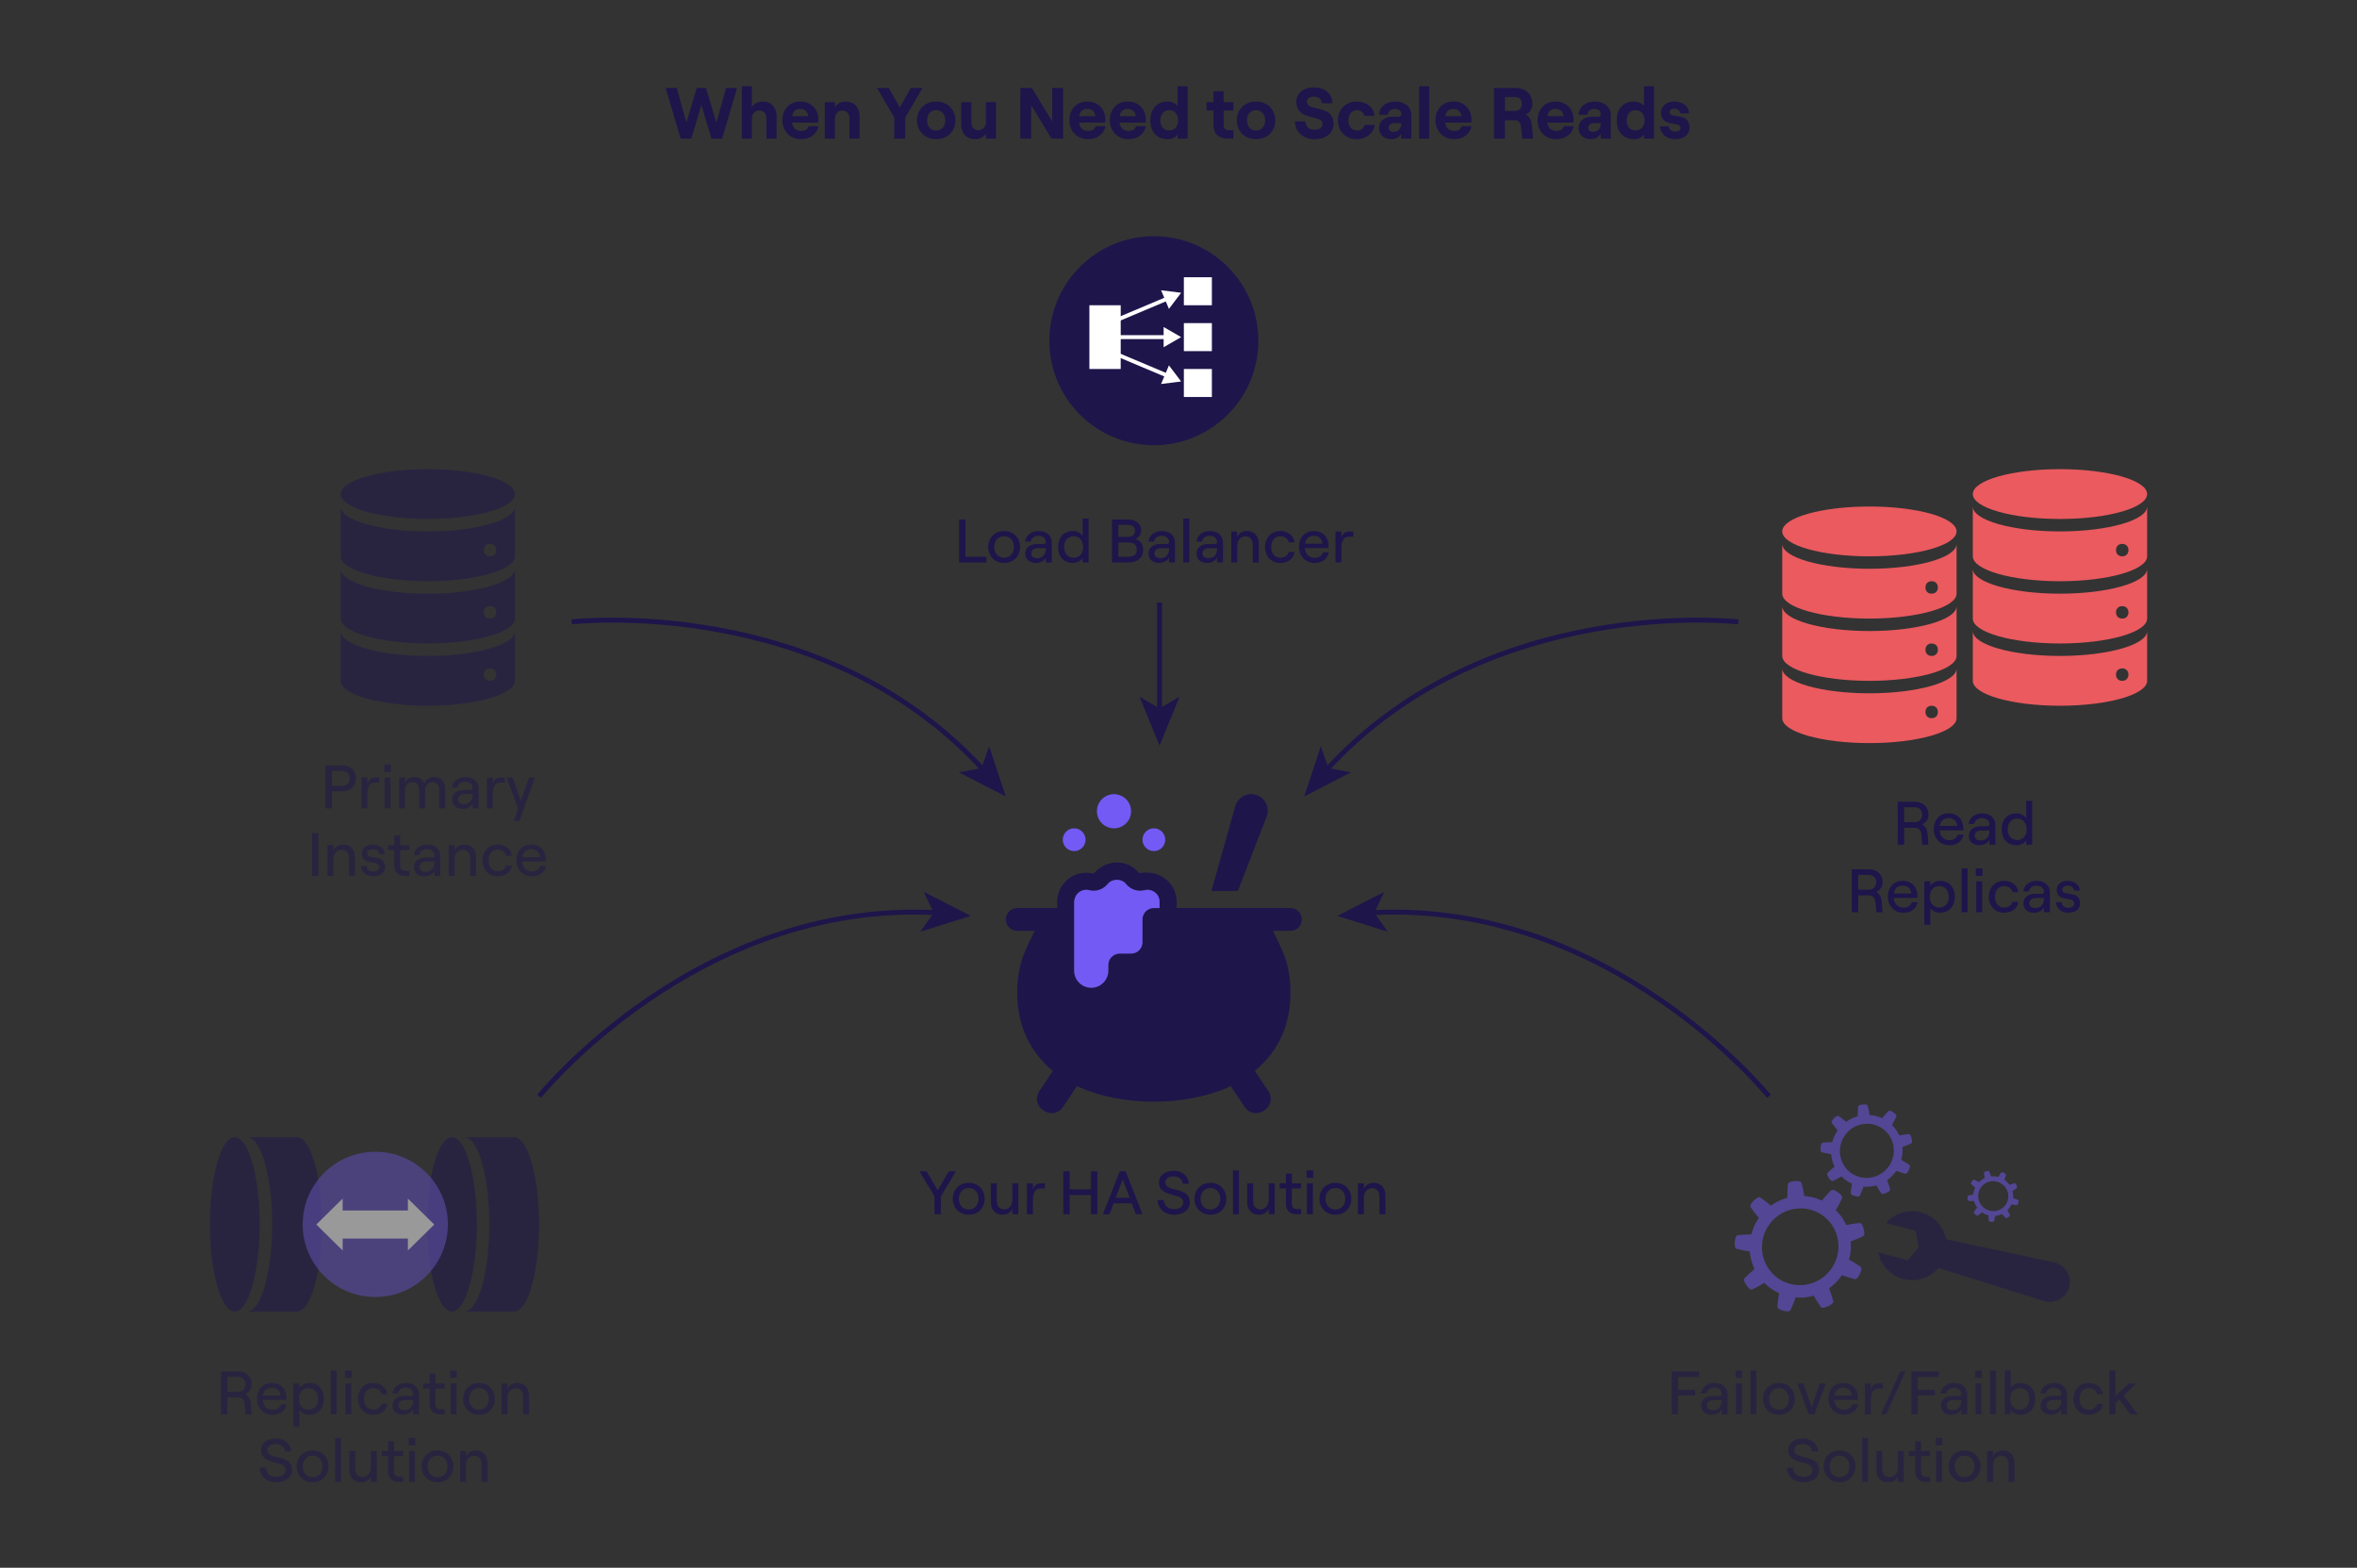 <?xml version="1.0" encoding="UTF-8"?>
<svg xmlns="http://www.w3.org/2000/svg" id="Layer_7" viewBox="0 0 1920 1277">
  <rect x="0" y="0" width="1920" height="1277" fill="#333333" stroke="none"/>
  <defs>
    <style>.cls-1{fill:#ea5a5f;}.cls-2{fill:#fff;}.cls-3,.cls-4{fill:#735af5;}.cls-5{fill:#1e154b;}.cls-6{fill:none;stroke:#1e154b;stroke-miterlimit:10;stroke-width:4px;}.cls-7{opacity:.5;}.cls-4{opacity:.75;}</style>
  </defs>
  <path class="cls-5" d="m542.23,71.63h9.02l7.9,28.24,8.43-28.24h7.49l8.49,28.24,7.96-28.24h8.9l-12.15,41.27h-8.73l-8.2-27.48-8.2,27.48h-8.67l-12.26-41.27Z"></path>
  <path class="cls-5" d="m604.26,70.27h8.2v17.04c1.65-2.89,4.95-4.6,9.08-4.6,6.66,0,11.03,4.83,11.03,11.67v18.51h-8.25v-16.69c0-3.6-2.3-6.19-5.72-6.19-3.6,0-6.13,2.77-6.13,6.6v16.27h-8.2v-42.63Z"></path>
  <path class="cls-5" d="m637.28,97.98c0-7.55,4.6-15.27,14.68-15.27s14.68,7.72,14.68,14.5c0,1.12-.06,2-.12,2.65h-21.34c.59,4.19,3.24,6.78,7.37,6.78,3.3,0,5.48-1.3,6.13-3.83h8.02c-1.18,6.43-6.84,10.55-14.15,10.55-10.08,0-15.27-7.9-15.27-15.39Zm21.17-3.3c-.24-3.3-2.54-5.96-6.49-5.96-3.71,0-5.96,1.83-6.66,5.96h13.15Z"></path>
  <path class="cls-5" d="m671.89,83.19h8.2v4.13c1.65-2.89,4.95-4.6,9.08-4.6,6.66,0,11.03,4.83,11.03,11.67v18.51h-8.25v-16.69c0-3.6-2.3-6.19-5.72-6.19-3.6,0-6.13,2.77-6.13,6.6v16.27h-8.2v-29.72Z"></path>
  <path class="cls-5" d="m728.49,95.8l-14.03-24.17h9.49l9.02,15.92,9.02-15.92h9.49l-14.09,24.17v17.1h-8.9v-17.1Z"></path>
  <path class="cls-5" d="m746.94,98.04c0-8.84,6.54-15.33,15.68-15.33s15.68,6.49,15.68,15.33-6.54,15.33-15.68,15.33-15.68-6.49-15.68-15.33Zm15.68,8.25c4.42,0,7.43-3.36,7.43-8.25s-3.01-8.31-7.43-8.31-7.43,3.36-7.43,8.31,3.01,8.25,7.43,8.25Z"></path>
  <path class="cls-5" d="m811.33,112.9h-8.2v-4.13c-1.65,2.83-4.95,4.6-9.08,4.6-6.66,0-11.03-4.89-11.03-11.67v-18.51h8.25v16.69c0,3.6,2.3,6.19,5.72,6.19,3.6,0,6.13-2.83,6.13-6.6v-16.27h8.2v29.72Z"></path>
  <path class="cls-5" d="m831.14,71.63h9.43l16.57,27.3v-27.3h8.84v41.27h-9.43l-16.57-27.3v27.3h-8.84v-41.27Z"></path>
  <path class="cls-5" d="m871.06,97.98c0-7.55,4.6-15.27,14.68-15.27s14.68,7.72,14.68,14.5c0,1.12-.06,2-.12,2.65h-21.34c.59,4.19,3.24,6.78,7.37,6.78,3.3,0,5.48-1.3,6.13-3.83h8.02c-1.18,6.43-6.84,10.55-14.15,10.55-10.08,0-15.27-7.9-15.27-15.39Zm21.17-3.3c-.24-3.3-2.54-5.96-6.49-5.96-3.71,0-5.95,1.83-6.66,5.96h13.15Z"></path>
  <path class="cls-5" d="m904.02,97.98c0-7.55,4.6-15.27,14.68-15.27s14.68,7.72,14.68,14.5c0,1.12-.06,2-.12,2.65h-21.34c.59,4.19,3.24,6.78,7.37,6.78,3.3,0,5.48-1.3,6.13-3.83h8.02c-1.18,6.43-6.84,10.55-14.15,10.55-10.08,0-15.27-7.9-15.27-15.39Zm21.17-3.3c-.24-3.3-2.54-5.96-6.49-5.96-3.71,0-5.95,1.83-6.66,5.96h13.15Z"></path>
  <path class="cls-5" d="m937.09,98.04c0-9.26,5.25-15.33,13.91-15.33,3.71,0,6.6,1.42,8.25,3.6v-16.04h8.2v42.63h-8.2v-3.24c-1.65,2.3-4.72,3.71-8.14,3.71-8.79,0-14.03-6.07-14.03-15.33Zm15.33,8.25c4.42,0,7.31-3.3,7.31-8.25s-2.89-8.31-7.31-8.31-7.25,3.3-7.25,8.31,2.95,8.25,7.25,8.25Z"></path>
  <path class="cls-5" d="m996.76,74.4v8.79h7.96v6.84h-7.96v11.73c0,2.89,1.47,4.25,4.13,4.25h3.83v6.9h-4.89c-6.84,0-11.32-3.89-11.32-10.79v-12.09h-5.66v-6.84h5.66v-8.79h8.25Z"></path>
  <path class="cls-5" d="m1007.49,98.04c0-8.84,6.54-15.33,15.68-15.33s15.68,6.49,15.68,15.33-6.54,15.33-15.68,15.33-15.68-6.49-15.68-15.33Zm15.68,8.25c4.42,0,7.43-3.36,7.43-8.25s-3.01-8.31-7.43-8.31-7.43,3.36-7.43,8.31,3.01,8.25,7.43,8.25Z"></path>
  <path class="cls-5" d="m1054.78,98.87h8.49c.35,4.19,3.12,6.84,7.55,6.84,3.89,0,6.54-1.65,6.54-4.78,0-8.08-21.4-1.89-21.4-18.1,0-6.84,5.9-11.67,14.33-11.67,8.9,0,14.86,5.13,15.09,12.97h-8.37c-.35-3.24-2.83-5.37-6.72-5.37-3.54,0-5.72,1.65-5.72,4.07,0,8.61,21.7,1.65,21.7,17.98,0,7.72-6.25,12.56-15.45,12.56s-15.68-5.72-16.04-14.5Z"></path>
  <path class="cls-5" d="m1089.86,98.04c0-8.67,6.07-15.33,15.33-15.33,7.78,0,13.97,4.72,14.5,11.62h-8.25c-.47-2.65-3.01-4.6-6.01-4.6-4.48,0-7.02,3.48-7.02,8.31s2.59,8.25,7.13,8.25c3.01,0,5.37-1.83,6.01-4.48h8.31c-.83,6.6-7.02,11.56-14.68,11.56-9.26,0-15.33-6.66-15.33-15.33Z"></path>
  <path class="cls-5" d="m1123.35,104.47c0-5.84,4.36-9.38,10.91-9.38h4.95c1.47,0,2.24-.94,2.24-2.18,0-2.48-1.89-4.19-5.25-4.19-3.6,0-5.48,2.24-5.54,4.72h-7.31c.29-5.95,5.13-10.73,13.27-10.73,7.55,0,13.03,4.36,13.03,11.08v19.1h-8.2v-4.13c-1,2.77-4.3,4.6-8.37,4.6-5.72,0-9.73-3.83-9.73-8.9Zm11.85,2.95c3.95,0,6.25-2.95,6.25-6.72v-.41h-5.96c-2.54,0-4.25,1.53-4.25,3.83,0,1.95,1.65,3.3,3.95,3.3Z"></path>
  <path class="cls-5" d="m1156.02,70.27h8.2v42.63h-8.2v-42.63Z"></path>
  <path class="cls-5" d="m1169.28,97.98c0-7.55,4.6-15.27,14.68-15.27s14.68,7.72,14.68,14.5c0,1.12-.06,2-.12,2.65h-21.34c.59,4.19,3.24,6.78,7.37,6.78,3.3,0,5.48-1.3,6.13-3.83h8.02c-1.18,6.43-6.84,10.55-14.15,10.55-10.08,0-15.27-7.9-15.27-15.39Zm21.17-3.3c-.24-3.3-2.54-5.96-6.49-5.96-3.71,0-5.95,1.83-6.66,5.96h13.15Z"></path>
  <path class="cls-5" d="m1216.98,71.63h17.39c8.79,0,13.91,5.42,13.91,12.97,0,4.13-2,6.96-5.19,8.61,2.65,1.83,4.36,4.72,4.72,8.31l1.12,11.38h-8.84l-1.12-10.2c-.29-2.83-2.3-4.78-5.07-4.78h-8.02v14.98h-8.9v-41.27Zm16.86,18.69c4.13,0,5.9-2.71,5.9-5.72s-1.77-5.6-5.9-5.6h-7.96v11.32h7.96Z"></path>
  <path class="cls-5" d="m1252.48,97.98c0-7.55,4.6-15.27,14.68-15.27s14.68,7.72,14.68,14.5c0,1.12-.06,2-.12,2.65h-21.34c.59,4.19,3.24,6.78,7.37,6.78,3.3,0,5.48-1.3,6.13-3.83h8.02c-1.18,6.43-6.84,10.55-14.15,10.55-10.08,0-15.27-7.9-15.27-15.39Zm21.17-3.3c-.24-3.3-2.54-5.96-6.49-5.96-3.71,0-5.96,1.83-6.66,5.96h13.15Z"></path>
  <path class="cls-5" d="m1285.85,104.47c0-5.84,4.36-9.38,10.91-9.38h4.95c1.47,0,2.24-.94,2.24-2.18,0-2.48-1.89-4.19-5.25-4.19-3.6,0-5.48,2.24-5.54,4.72h-7.31c.29-5.95,5.13-10.73,13.27-10.73,7.55,0,13.03,4.36,13.03,11.08v19.1h-8.2v-4.13c-1,2.77-4.3,4.6-8.37,4.6-5.72,0-9.73-3.83-9.73-8.9Zm11.85,2.95c3.95,0,6.25-2.95,6.25-6.72v-.41h-5.96c-2.54,0-4.25,1.53-4.25,3.83,0,1.95,1.65,3.3,3.95,3.3Z"></path>
  <path class="cls-5" d="m1316.98,98.04c0-9.26,5.25-15.33,13.92-15.33,3.71,0,6.6,1.42,8.25,3.6v-16.04h8.2v42.63h-8.2v-3.24c-1.65,2.3-4.72,3.71-8.14,3.71-8.79,0-14.03-6.07-14.03-15.33Zm15.33,8.25c4.42,0,7.31-3.3,7.31-8.25s-2.89-8.31-7.31-8.31-7.25,3.3-7.25,8.31,2.95,8.25,7.25,8.25Z"></path>
  <path class="cls-5" d="m1352.24,102.88h7.08c.35,2.65,2.42,4.3,5.42,4.3,2.59,0,4.3-1.24,4.3-2.89,0-6.07-15.98-.12-15.98-12.62,0-5.25,4.6-8.96,10.67-8.96,7.13,0,11.97,3.83,12.2,9.67h-7.08c-.35-2.54-2.71-3.89-4.89-3.89-2.36,0-3.89,1-3.89,2.89,0,6.07,16.21-.83,16.21,12.62,0,5.66-4.54,9.37-11.56,9.37s-12.15-4.07-12.5-10.5Z"></path>
  <path class="cls-6" d="m465.68,506.54s203.76-23.57,335.42,120.56"></path>
  <polygon class="cls-5" points="819.28 648.72 781.04 629.07 799.54 625.66 805.74 607.91 819.28 648.72"></polygon>
  <path class="cls-6" d="m439.16,892.99s128.57-159.82,323.51-149.59"></path>
  <polygon class="cls-5" points="790.8 746.02 749.77 758.87 760.55 743.46 752.52 726.47 790.8 746.02"></polygon>
  <path class="cls-6" d="m1440.93,892.99s-128.57-159.82-323.51-149.59"></path>
  <polygon class="cls-5" points="1089.29 746.02 1127.58 726.46 1119.54 743.46 1130.32 758.87 1089.29 746.02"></polygon>
  <path class="cls-6" d="m1416,506.54s-203.76-23.57-335.42,120.56"></path>
  <polygon class="cls-5" points="1062.4 648.72 1075.93 607.91 1082.14 625.66 1100.63 629.06 1062.4 648.72"></polygon>
  <path class="cls-5" d="m761.23,974.45l-12.25-20.4h5.8l9.05,15.45,9.1-15.45h5.8l-12.3,20.4v14.6h-5.2v-14.6Z"></path>
  <path class="cls-5" d="m776.13,976.45c0-7.55,5.45-13,13-13s12.95,5.45,12.95,13-5.4,13-12.95,13-13-5.45-13-13Zm13,8.75c4.75,0,8-3.6,8-8.75s-3.25-8.75-8-8.75-8.05,3.6-8.05,8.75,3.25,8.75,8.05,8.75Z"></path>
  <path class="cls-5" d="m829.53,989.05h-4.85v-4.45c-1.35,3.15-4.4,4.85-8.15,4.85-5.7,0-9.4-4.1-9.4-10.1v-15.5h4.85v14.55c0,4,2.35,6.7,5.9,6.7,3.95,0,6.8-3.2,6.8-7.6v-13.65h4.85v25.2Z"></path>
  <path class="cls-5" d="m841.43,977.65v11.4h-4.85v-25.2h4.85v4.85c1.15-3.35,3.15-4.85,6.7-4.85h3.05v4.2h-3.65c-4.6,0-6.1,4.1-6.1,9.6Z"></path>
  <path class="cls-5" d="m893.88,954.05v35h-5.2v-15.7h-17.35v15.7h-5.2v-35h5.2v14.7h17.35v-14.7h5.2Z"></path>
  <path class="cls-5" d="m912.13,954.05h4.8l13.75,35h-5.4l-3.35-8.9h-14.8l-3.35,8.9h-5.4l13.75-35Zm-3.3,21.55h11.4l-5.7-15.05-5.7,15.05Z"></path>
  <path class="cls-5" d="m942.92,977.45h5.05c.4,4.5,3.4,7.4,8.3,7.4,4.45,0,7.6-1.7,7.6-5.5,0-8.4-19.8-3.35-19.8-16.25,0-5.6,4.9-9.45,11.95-9.45s12.05,4.15,12.45,10.55h-5c-.4-3.6-3.2-5.95-7.45-5.95s-6.8,1.9-6.8,4.85c0,8.5,20,2.85,20,16.2,0,6.4-5.45,10.15-12.95,10.15s-12.95-4.75-13.35-12Z"></path>
  <path class="cls-5" d="m973.02,976.45c0-7.55,5.45-13,13-13s12.95,5.45,12.95,13-5.4,13-12.95,13-13-5.45-13-13Zm13,8.75c4.75,0,8-3.6,8-8.75s-3.25-8.75-8-8.75-8.05,3.6-8.05,8.75,3.25,8.75,8.05,8.75Z"></path>
  <path class="cls-5" d="m1004.37,953.3h4.85v35.75h-4.85v-35.75Z"></path>
  <path class="cls-5" d="m1038.33,989.05h-4.85v-4.45c-1.35,3.15-4.4,4.85-8.15,4.85-5.7,0-9.4-4.1-9.4-10.1v-15.5h4.85v14.55c0,4,2.35,6.7,5.9,6.7,3.95,0,6.8-3.2,6.8-7.6v-13.65h4.85v25.2Z"></path>
  <path class="cls-5" d="m1052.37,955.95v7.9h7.45v4.2h-7.45v12.6c0,2.7,1.5,4.2,3.9,4.2h3.55v4.2h-3.9c-5.1,0-8.4-3.1-8.4-8.25v-12.75h-5.15v-4.2h5.15v-7.9h4.85Z"></path>
  <path class="cls-5" d="m1064.32,953.3h5.4v6.1h-5.4v-6.1Zm.3,10.55h4.85v25.2h-4.85v-25.2Z"></path>
  <path class="cls-5" d="m1074.82,976.45c0-7.55,5.45-13,13-13s12.95,5.45,12.95,13-5.4,13-12.95,13-13-5.45-13-13Zm13,8.75c4.75,0,8-3.6,8-8.75s-3.25-8.75-8-8.75-8.05,3.6-8.05,8.75,3.25,8.75,8.05,8.75Z"></path>
  <path class="cls-5" d="m1106.17,963.85h4.85v4.45c1.35-3.15,4.35-4.85,8.1-4.85,5.7,0,9.4,4.1,9.4,10.1v15.5h-4.85v-14.55c0-4-2.35-6.7-5.9-6.7-3.95,0-6.75,3.2-6.75,7.6v13.65h-4.85v-25.2Z"></path>
  <path class="cls-3" d="m893.55,660.78c0-7.68,6.23-13.91,13.91-13.91s13.91,6.23,13.91,13.91-6.23,13.91-13.91,13.91-13.91-6.23-13.91-13.91Z"></path>
  <path class="cls-3" d="m930.65,683.97c0-5.12,4.16-9.28,9.28-9.28s9.28,4.16,9.28,9.28-4.16,9.28-9.28,9.28-9.28-4.16-9.28-9.28Z"></path>
  <path class="cls-3" d="m865.72,683.97c0-5.12,4.16-9.28,9.28-9.28s9.28,4.16,9.28,9.28-4.16,9.28-9.28,9.28-9.28-4.16-9.28-9.28Z"></path>
  <path class="cls-5" d="m1051.23,739.62h-92.75v-5.1c0-7.4-3.34-14.22-9.17-18.68-5.85-4.5-13.54-6.06-21.25-4.58-4.5-5.56-11.16-8.74-18.28-8.74s-13.77,3.18-18.93,9.12c-6.96-1.88-14.54-.36-20.33,4.08-5.99,4.59-9.43,11.72-9.43,19.58v4.33h-32.47c-5.12,0-9.28,4.16-9.28,9.28s4.16,9.28,9.28,9.28h14.23c-6.18,13.52-14.23,25.32-14.23,50.44,0,27.74,11.07,48.9,29.07,63.62l-10.89,16.32c-8.51,12.75,10.79,25.62,19.29,12.86l11.2-16.79c35.82,16.95,89.42,16.96,125.27,0l11.2,16.79c8.5,12.76,27.8-.1,19.29-12.86l-10.89-16.32c17.99-14.73,29.06-35.88,29.06-63.62,0-25.11-8.04-36.91-14.23-50.44h14.23c5.12,0,9.28-4.16,9.28-9.28s-4.16-9.28-9.28-9.28Zm-176.23-4.33c0-3.54,1.41-6.57,3.97-8.53,2.37-1.82,5.44-2.46,8.26-1.69,5.45,1.46,11.39-.52,15.09-5.06,3.68-4.54,11.24-4.56,14.94.01,3.68,4.53,9.59,6.51,15.07,5.06,2.85-.77,6.05-.11,8.51,1.78,1.39,1.07,3.73,3.48,3.73,7.65v5.11h-4.64c-5.12,0-9.27,4.16-9.27,9.28v18.55c0,5.12-4.16,9.28-9.28,9.28h-9.28c-5.12,0-9.28,4.16-9.28,9.28v4.64c0,7.68-6.23,13.91-13.91,13.91s-13.91-6.23-13.91-13.91v-55.35Z"></path>
  <path class="cls-3" d="m944.57,734.51v5.11h-4.64c-5.12,0-9.27,4.16-9.27,9.28v18.55c0,5.12-4.16,9.28-9.28,9.28h-9.28c-5.12,0-9.28,4.16-9.28,9.28v4.64c0,7.68-6.23,13.91-13.91,13.91s-13.91-6.23-13.91-13.91v-55.35c0-3.54,1.41-6.57,3.97-8.53,2.37-1.82,5.44-2.46,8.26-1.69,5.45,1.46,11.39-.52,15.09-5.06,3.68-4.54,11.24-4.56,14.94.01,3.68,4.53,9.59,6.51,15.07,5.06,2.85-.77,6.05-.11,8.51,1.78,1.39,1.07,3.73,3.48,3.73,7.65Z"></path>
  <path class="cls-5" d="m1008.36,725.71h-21.53l19.43-69.03c2.01-7.15,9.44-11.33,16.6-9.31,7.15,2.01,11.33,9.45,9.3,16.6-.11.41-.25.83-.4,1.21l-23.41,60.53Z"></path>
  <g class="cls-7">
    <path class="cls-5" d="m265.15,623.47h13.55c7.05,0,11.3,4.35,11.3,10.55s-4.25,10.55-11.3,10.55h-8.35v13.9h-5.2v-35Zm13.4,16.6c4.5,0,6.25-2.85,6.25-6.05s-1.75-6.05-6.25-6.05h-8.2v12.1h8.2Z"></path>
    <path class="cls-5" d="m299.3,647.07v11.4h-4.85v-25.2h4.85v4.85c1.15-3.35,3.15-4.85,6.7-4.85h3.05v4.2h-3.65c-4.6,0-6.1,4.1-6.1,9.6Z"></path>
    <path class="cls-5" d="m312.95,622.72h5.4v6.1h-5.4v-6.1Zm.3,10.55h4.85v25.2h-4.85v-25.2Z"></path>
    <path class="cls-5" d="m325.14,633.27h4.85v4.5c1.05-2.85,3.75-4.9,7.45-4.9,4.1,0,7.15,1.85,8.15,5.15,1-2.85,4.3-5.15,8.2-5.15,5.45,0,8.85,3.75,8.85,9.6v16h-4.85v-14.65c0-4-2-6.7-5.35-6.7-3.85,0-6.15,2.7-6.15,6.7v14.65h-4.85v-14.65c0-4-2-6.7-5.3-6.7-3.85,0-6.15,2.7-6.15,6.7v14.65h-4.85v-25.2Z"></path>
    <path class="cls-5" d="m368.24,651.27c0-4.85,3.85-7.85,9.8-7.85h5.25c1.15,0,1.7-.6,1.7-1.5,0-3.05-2.2-5.15-6.1-5.15-3.5,0-6.05,2.2-6.2,4.75h-4.5c.4-4.95,4.9-8.65,10.85-8.65,6.5,0,10.8,3.75,10.8,9.35v16.25h-4.85v-4.1c-1.2,2.75-4.4,4.5-8.2,4.5-5.15,0-8.55-3.1-8.55-7.6Zm9.5,3.75c4.6,0,7.25-2.95,7.25-7.6v-.6h-6.5c-3.3,0-5.45,1.7-5.45,4.35,0,2.3,1.9,3.85,4.7,3.85Z"></path>
    <path class="cls-5" d="m401.44,647.07v11.4h-4.85v-25.2h4.85v4.85c1.15-3.35,3.15-4.85,6.7-4.85h3.05v4.2h-3.65c-4.6,0-6.1,4.1-6.1,9.6Z"></path>
    <path class="cls-5" d="m421.99,658.72l-9.35-25.45h5l6.65,18.9,6.6-18.9h5.05l-8,21.8-4.65,13.6h-4.65l3.35-9.95Z"></path>
    <path class="cls-5" d="m254.17,678.47h5.2v35h-5.2v-35Z"></path>
    <path class="cls-5" d="m266.77,688.27h4.85v4.45c1.35-3.15,4.35-4.85,8.1-4.85,5.7,0,9.4,4.1,9.4,10.1v15.5h-4.85v-14.55c0-4-2.35-6.7-5.9-6.7-3.95,0-6.75,3.2-6.75,7.6v13.65h-4.85v-25.2Z"></path>
    <path class="cls-5" d="m294.02,705.27h4.55c.3,2.9,2.35,4.55,5.65,4.55,2.85,0,4.75-1.55,4.75-3.4,0-6.7-14.3-.55-14.3-11.3,0-4.35,3.7-7.25,8.95-7.25,5.7,0,9.55,3.15,9.85,7.9h-4.6c-.35-2.9-3.1-4.05-5.25-4.05-2.65,0-4.4,1.3-4.4,3.25,0,6.25,14.45-.15,14.45,11.35,0,4.6-3.75,7.55-9.45,7.55s-9.85-3.3-10.2-8.6Z"></path>
    <path class="cls-5" d="m326.02,680.37v7.9h7.45v4.2h-7.45v12.6c0,2.7,1.5,4.2,3.9,4.2h3.55v4.2h-3.9c-5.1,0-8.4-3.1-8.4-8.25v-12.75h-5.15v-4.2h5.15v-7.9h4.85Z"></path>
    <path class="cls-5" d="m337.12,706.27c0-4.85,3.85-7.85,9.8-7.85h5.25c1.15,0,1.7-.6,1.7-1.5,0-3.05-2.2-5.15-6.1-5.15-3.5,0-6.05,2.2-6.2,4.75h-4.5c.4-4.95,4.9-8.65,10.85-8.65,6.5,0,10.8,3.75,10.8,9.35v16.25h-4.85v-4.1c-1.2,2.75-4.4,4.5-8.2,4.5-5.15,0-8.55-3.1-8.55-7.6Zm9.5,3.75c4.6,0,7.25-2.95,7.25-7.6v-.6h-6.5c-3.3,0-5.45,1.7-5.45,4.35,0,2.3,1.9,3.85,4.7,3.85Z"></path>
    <path class="cls-5" d="m365.47,688.27h4.85v4.45c1.35-3.15,4.35-4.85,8.1-4.85,5.7,0,9.4,4.1,9.4,10.1v15.5h-4.85v-14.55c0-4-2.35-6.7-5.9-6.7-3.95,0-6.75,3.2-6.75,7.6v13.65h-4.85v-25.2Z"></path>
    <path class="cls-5" d="m392.92,700.87c0-6.95,4.55-13,12.45-13,5.9,0,11,3.5,11.7,9.2h-4.85c-.45-2.85-3.3-4.95-6.75-4.95-5,0-7.5,3.9-7.5,8.75s2.55,8.75,7.55,8.75c3.45,0,5.95-1.8,6.75-4.65h4.8c-.8,5.3-5.25,8.9-11.7,8.9-7.9,0-12.45-6.05-12.45-13Z"></path>
    <path class="cls-5" d="m420.57,700.72c0-7.05,4.4-12.85,12.15-12.85s11.95,5.55,11.95,11.95c0,.65-.05,1.45-.1,1.9h-19.25c.4,4.75,3.5,8,7.9,8,3.7,0,6.1-1.6,6.8-4.45h4.85c-.9,5.2-5.45,8.6-11.65,8.6-7.8,0-12.65-6.15-12.65-13.15Zm19.2-2.55c-.3-3.85-2.9-6.4-7.05-6.4s-6.5,2.2-7.25,6.4h14.3Z"></path>
    <path class="cls-5" d="m419.47,402.43c0,11.2-31.79,20.29-71,20.29s-71-9.08-71-20.29,31.79-20.29,71-20.29,71,9.08,71,20.29Z"></path>
    <path class="cls-5" d="m399.18,453.15c-3.04,0-5.07-2.03-5.07-5.07s2.03-5.07,5.07-5.07,5.07,2.03,5.07,5.07-2.03,5.07-5.07,5.07Zm-50.71-20.29c-39.05,0-71-9.13-71-20.29v40.57c0,11.16,31.95,20.29,71,20.29s71-9.13,71-20.29v-40.57c0,11.16-31.95,20.29-71,20.29Z"></path>
    <path class="cls-5" d="m399.18,503.86c-3.04,0-5.07-2.03-5.07-5.07s2.03-5.07,5.07-5.07,5.07,2.03,5.07,5.07-2.03,5.07-5.07,5.07Zm-50.71-20.29c-39.05,0-71-9.13-71-20.29v40.57c0,11.16,31.95,20.29,71,20.29s71-9.13,71-20.29v-40.57c0,11.16-31.95,20.29-71,20.29Z"></path>
    <path class="cls-5" d="m399.18,554.57c-3.04,0-5.07-2.03-5.07-5.07s2.03-5.07,5.07-5.07,5.07,2.03,5.07,5.07-2.03,5.07-5.07,5.07Zm-50.71-20.29c-39.05,0-71-9.13-71-20.29v40.57c0,11.16,31.95,20.29,71,20.29s71-9.13,71-20.29v-40.57c0,11.16-31.95,20.29-71,20.29Z"></path>
  </g>
  <path class="cls-5" d="m1545.9,653.08h13.7c7.05,0,11.35,4.25,11.35,10.5,0,3.75-2.05,6.35-5.15,7.9,2.55,1.5,4.2,4.25,4.4,7.65l.7,8.95h-5.05l-.7-8.5c-.25-3.1-2.3-5.3-5.3-5.3h-8.75v13.8h-5.2v-35Zm13.55,16.6c4.55,0,6.3-2.95,6.3-6.1s-1.75-6-6.3-6h-8.35v12.1h8.35Z"></path>
  <path class="cls-5" d="m1575.2,675.33c0-7.05,4.4-12.85,12.15-12.85s11.95,5.55,11.95,11.95c0,.65-.05,1.45-.1,1.9h-19.25c.4,4.75,3.5,8,7.9,8,3.7,0,6.1-1.6,6.8-4.45h4.85c-.9,5.2-5.45,8.6-11.65,8.6-7.8,0-12.65-6.15-12.65-13.15Zm19.2-2.55c-.3-3.85-2.9-6.4-7.05-6.4s-6.5,2.2-7.25,6.4h14.3Z"></path>
  <path class="cls-5" d="m1603.8,680.88c0-4.85,3.85-7.85,9.8-7.85h5.25c1.15,0,1.7-.6,1.7-1.5,0-3.05-2.2-5.15-6.1-5.15-3.5,0-6.05,2.2-6.2,4.75h-4.5c.4-4.95,4.9-8.65,10.85-8.65,6.5,0,10.8,3.75,10.8,9.35v16.25h-4.85v-4.1c-1.2,2.75-4.4,4.5-8.2,4.5-5.15,0-8.55-3.1-8.55-7.6Zm9.5,3.75c4.6,0,7.25-2.95,7.25-7.6v-.6h-6.5c-3.3,0-5.45,1.7-5.45,4.35,0,2.3,1.9,3.85,4.7,3.85Z"></path>
  <path class="cls-5" d="m1630.55,675.48c0-7.5,4.35-13,12.05-13,3.45,0,6.45,1.65,7.95,4.1v-14.25h4.85v35.75h-4.85v-3.75c-1.5,2.5-4.6,4.15-7.9,4.15-7.75,0-12.1-5.5-12.1-13Zm12.65,8.75c4.65,0,7.75-3.5,7.75-8.75s-3.1-8.75-7.75-8.75-7.75,3.5-7.75,8.75,3.05,8.75,7.75,8.75Z"></path>
  <path class="cls-5" d="m1508.5,708.08h13.7c7.05,0,11.35,4.25,11.35,10.5,0,3.75-2.05,6.35-5.15,7.9,2.55,1.5,4.2,4.25,4.4,7.65l.7,8.95h-5.05l-.7-8.5c-.25-3.1-2.3-5.3-5.3-5.3h-8.75v13.8h-5.2v-35Zm13.55,16.6c4.55,0,6.3-2.95,6.3-6.1s-1.75-6-6.3-6h-8.35v12.1h8.35Z"></path>
  <path class="cls-5" d="m1537.8,730.33c0-7.05,4.4-12.85,12.15-12.85s11.95,5.55,11.95,11.95c0,.65-.05,1.45-.1,1.9h-19.25c.4,4.75,3.5,8,7.9,8,3.7,0,6.1-1.6,6.8-4.45h4.85c-.9,5.2-5.45,8.6-11.65,8.6-7.8,0-12.65-6.15-12.65-13.15Zm19.2-2.55c-.3-3.85-2.9-6.4-7.05-6.4s-6.5,2.2-7.25,6.4h14.3Z"></path>
  <path class="cls-5" d="m1567.55,717.88h4.85v3.75c1.5-2.5,4.55-4.15,8.05-4.15,7.6,0,11.95,5.5,11.95,13s-4.55,13-12.2,13c-3.35,0-6.35-1.55-7.8-3.95v13.75h-4.85v-35.4Zm12.2,21.35c4.65,0,7.75-3.5,7.75-8.75s-3.1-8.75-7.75-8.75-7.75,3.5-7.75,8.75,3.05,8.75,7.75,8.75Z"></path>
  <path class="cls-5" d="m1597.9,707.33h4.85v35.75h-4.85v-35.75Z"></path>
  <path class="cls-5" d="m1609.5,707.33h5.4v6.1h-5.4v-6.1Zm.3,10.55h4.85v25.2h-4.85v-25.2Z"></path>
  <path class="cls-5" d="m1620.05,730.48c0-6.95,4.55-13,12.45-13,5.9,0,11,3.5,11.7,9.2h-4.85c-.45-2.85-3.3-4.95-6.75-4.95-5,0-7.5,3.9-7.5,8.75s2.55,8.75,7.55,8.75c3.45,0,5.95-1.8,6.75-4.65h4.8c-.8,5.3-5.25,8.9-11.7,8.9-7.9,0-12.45-6.05-12.45-13Z"></path>
  <path class="cls-5" d="m1648.25,735.88c0-4.85,3.85-7.85,9.8-7.85h5.25c1.15,0,1.7-.6,1.7-1.5,0-3.05-2.2-5.15-6.1-5.15-3.5,0-6.05,2.2-6.2,4.75h-4.5c.4-4.95,4.9-8.65,10.85-8.65,6.5,0,10.8,3.75,10.8,9.35v16.25h-4.85v-4.1c-1.2,2.75-4.4,4.5-8.2,4.5-5.15,0-8.55-3.1-8.55-7.6Zm9.5,3.75c4.6,0,7.25-2.95,7.25-7.6v-.6h-6.5c-3.3,0-5.45,1.7-5.45,4.35,0,2.3,1.9,3.85,4.7,3.85Z"></path>
  <path class="cls-5" d="m1674.74,734.88h4.55c.3,2.9,2.35,4.55,5.65,4.55,2.85,0,4.75-1.55,4.75-3.4,0-6.7-14.3-.55-14.3-11.3,0-4.35,3.7-7.25,8.95-7.25,5.7,0,9.55,3.15,9.85,7.9h-4.6c-.35-2.9-3.1-4.05-5.25-4.05-2.65,0-4.4,1.3-4.4,3.25,0,6.25,14.45-.15,14.45,11.35,0,4.6-3.75,7.55-9.45,7.55s-9.85-3.3-10.2-8.6Z"></path>
  <path class="cls-1" d="m1593.8,432.86c0,11.2-31.79,20.29-71,20.29s-71-9.08-71-20.29,31.79-20.29,71-20.29,71,9.08,71,20.29Z"></path>
  <path class="cls-1" d="m1573.52,483.57c-3.04,0-5.07-2.03-5.07-5.07s2.03-5.07,5.07-5.07,5.07,2.03,5.07,5.07-2.03,5.07-5.07,5.07Zm-50.71-20.29c-39.05,0-71-9.13-71-20.29v40.57c0,11.16,31.95,20.29,71,20.29s71-9.13,71-20.29v-40.57c0,11.16-31.95,20.29-71,20.29Z"></path>
  <path class="cls-1" d="m1573.52,534.29c-3.04,0-5.07-2.03-5.07-5.07s2.03-5.07,5.07-5.07,5.07,2.03,5.07,5.07-2.03,5.07-5.07,5.07Zm-50.71-20.29c-39.05,0-71-9.13-71-20.29v40.57c0,11.16,31.95,20.29,71,20.29s71-9.13,71-20.29v-40.57c0,11.16-31.95,20.29-71,20.29Z"></path>
  <path class="cls-1" d="m1573.52,585c-3.04,0-5.07-2.03-5.07-5.07s2.03-5.07,5.07-5.07,5.07,2.03,5.07,5.07-2.03,5.07-5.07,5.07Zm-50.71-20.29c-39.05,0-71-9.13-71-20.29v40.57c0,11.16,31.95,20.29,71,20.29s71-9.13,71-20.29v-40.57c0,11.16-31.95,20.29-71,20.29Z"></path>
  <path class="cls-1" d="m1749.04,402.43c0,11.2-31.79,20.29-71,20.29s-71-9.08-71-20.29,31.79-20.29,71-20.29,71,9.08,71,20.29Z"></path>
  <path class="cls-1" d="m1728.75,453.15c-3.04,0-5.07-2.03-5.07-5.07s2.03-5.07,5.07-5.07,5.07,2.03,5.07,5.07-2.03,5.07-5.07,5.07Zm-50.71-20.29c-39.05,0-71-9.13-71-20.29v40.57c0,11.16,31.95,20.29,71,20.29s71-9.13,71-20.29v-40.57c0,11.16-31.95,20.29-71,20.29Z"></path>
  <path class="cls-1" d="m1728.75,503.86c-3.04,0-5.07-2.03-5.07-5.07s2.03-5.07,5.07-5.07,5.07,2.03,5.07,5.07-2.03,5.07-5.07,5.07Zm-50.71-20.29c-39.05,0-71-9.13-71-20.29v40.57c0,11.16,31.95,20.29,71,20.29s71-9.13,71-20.29v-40.57c0,11.16-31.95,20.29-71,20.29Z"></path>
  <path class="cls-1" d="m1728.75,554.57c-3.04,0-5.07-2.03-5.07-5.07s2.03-5.07,5.07-5.07,5.07,2.03,5.07,5.07-2.03,5.07-5.07,5.07Zm-50.71-20.29c-39.05,0-71-9.13-71-20.29v40.57c0,11.16,31.95,20.29,71,20.29s71-9.13,71-20.29v-40.57c0,11.16-31.95,20.29-71,20.29Z"></path>
  <g class="cls-7">
    <path class="cls-5" d="m180.02,1117.03h13.7c7.05,0,11.35,4.25,11.35,10.5,0,3.75-2.05,6.35-5.15,7.9,2.55,1.5,4.2,4.25,4.4,7.65l.7,8.95h-5.05l-.7-8.5c-.25-3.1-2.3-5.3-5.3-5.3h-8.75v13.8h-5.2v-35Zm13.55,16.6c4.55,0,6.3-2.95,6.3-6.1s-1.75-6-6.3-6h-8.35v12.1h8.35Z"></path>
    <path class="cls-5" d="m209.32,1139.28c0-7.05,4.4-12.85,12.15-12.85s11.95,5.55,11.95,11.95c0,.65-.05,1.45-.1,1.9h-19.25c.4,4.75,3.5,8,7.9,8,3.7,0,6.1-1.6,6.8-4.45h4.85c-.9,5.2-5.45,8.6-11.65,8.6-7.8,0-12.65-6.15-12.65-13.15Zm19.2-2.55c-.3-3.85-2.9-6.4-7.05-6.4s-6.5,2.2-7.25,6.4h14.3Z"></path>
    <path class="cls-5" d="m239.07,1126.83h4.85v3.75c1.5-2.5,4.55-4.15,8.05-4.15,7.6,0,11.95,5.5,11.95,13s-4.55,13-12.2,13c-3.35,0-6.35-1.55-7.8-3.95v13.75h-4.85v-35.4Zm12.2,21.35c4.65,0,7.75-3.5,7.75-8.75s-3.1-8.75-7.75-8.75-7.75,3.5-7.75,8.75,3.05,8.75,7.75,8.75Z"></path>
    <path class="cls-5" d="m269.41,1116.28h4.85v35.75h-4.85v-35.75Z"></path>
    <path class="cls-5" d="m281.01,1116.28h5.4v6.1h-5.4v-6.1Zm.3,10.55h4.85v25.2h-4.85v-25.2Z"></path>
    <path class="cls-5" d="m291.56,1139.43c0-6.95,4.55-13,12.45-13,5.9,0,11,3.5,11.7,9.2h-4.85c-.45-2.85-3.3-4.95-6.75-4.95-5,0-7.5,3.9-7.5,8.75s2.55,8.75,7.55,8.75c3.45,0,5.95-1.8,6.75-4.65h4.8c-.8,5.3-5.25,8.9-11.7,8.9-7.9,0-12.45-6.05-12.45-13Z"></path>
    <path class="cls-5" d="m319.76,1144.83c0-4.85,3.85-7.85,9.8-7.85h5.25c1.15,0,1.7-.6,1.7-1.5,0-3.05-2.2-5.15-6.1-5.15-3.5,0-6.05,2.2-6.2,4.75h-4.5c.4-4.95,4.9-8.65,10.85-8.65,6.5,0,10.8,3.75,10.8,9.35v16.25h-4.85v-4.1c-1.2,2.75-4.4,4.5-8.2,4.5-5.15,0-8.55-3.1-8.55-7.6Zm9.5,3.75c4.6,0,7.25-2.95,7.25-7.6v-.6h-6.5c-3.3,0-5.45,1.7-5.45,4.35,0,2.3,1.9,3.85,4.7,3.85Z"></path>
    <path class="cls-5" d="m354.76,1118.93v7.9h7.45v4.2h-7.45v12.6c0,2.7,1.5,4.2,3.9,4.2h3.55v4.2h-3.9c-5.1,0-8.4-3.1-8.4-8.25v-12.75h-5.15v-4.2h5.15v-7.9h4.85Z"></path>
    <path class="cls-5" d="m366.71,1116.28h5.4v6.1h-5.4v-6.1Zm.3,10.55h4.85v25.2h-4.85v-25.2Z"></path>
    <path class="cls-5" d="m377.21,1139.43c0-7.55,5.45-13,13-13s12.95,5.45,12.95,13-5.4,13-12.95,13-13-5.45-13-13Zm13,8.75c4.75,0,8-3.6,8-8.75s-3.25-8.75-8-8.75-8.05,3.6-8.05,8.75,3.25,8.75,8.05,8.75Z"></path>
    <path class="cls-5" d="m408.56,1126.83h4.85v4.45c1.35-3.15,4.35-4.85,8.1-4.85,5.7,0,9.4,4.1,9.4,10.1v15.5h-4.85v-14.55c0-4-2.35-6.7-5.9-6.7-3.95,0-6.75,3.2-6.75,7.6v13.65h-4.85v-25.2Z"></path>
    <path class="cls-5" d="m211.54,1195.43h5.05c.4,4.5,3.4,7.4,8.3,7.4,4.45,0,7.6-1.7,7.6-5.5,0-8.4-19.8-3.35-19.8-16.25,0-5.6,4.9-9.45,11.95-9.45s12.05,4.15,12.45,10.55h-5c-.4-3.6-3.2-5.95-7.45-5.95s-6.8,1.9-6.8,4.85c0,8.5,20,2.85,20,16.2,0,6.4-5.45,10.15-12.95,10.15s-12.95-4.75-13.35-12Z"></path>
    <path class="cls-5" d="m241.64,1194.43c0-7.55,5.45-13,13-13s12.95,5.45,12.95,13-5.4,13-12.95,13-13-5.45-13-13Zm13,8.75c4.75,0,8-3.6,8-8.75s-3.25-8.75-8-8.75-8.05,3.6-8.05,8.75,3.25,8.75,8.05,8.75Z"></path>
    <path class="cls-5" d="m272.99,1171.28h4.85v35.75h-4.85v-35.75Z"></path>
    <path class="cls-5" d="m306.94,1207.03h-4.85v-4.45c-1.35,3.15-4.4,4.85-8.15,4.85-5.7,0-9.4-4.1-9.4-10.1v-15.5h4.85v14.55c0,4,2.35,6.7,5.9,6.7,3.95,0,6.8-3.2,6.8-7.6v-13.65h4.85v25.2Z"></path>
    <path class="cls-5" d="m320.99,1173.93v7.9h7.45v4.2h-7.45v12.6c0,2.7,1.5,4.2,3.9,4.2h3.55v4.2h-3.9c-5.1,0-8.4-3.1-8.4-8.25v-12.75h-5.15v-4.2h5.15v-7.9h4.85Z"></path>
    <path class="cls-5" d="m332.94,1171.28h5.4v6.1h-5.4v-6.1Zm.3,10.55h4.85v25.2h-4.85v-25.2Z"></path>
    <path class="cls-5" d="m343.44,1194.43c0-7.55,5.45-13,13-13s12.95,5.45,12.95,13-5.4,13-12.95,13-13-5.45-13-13Zm13,8.75c4.75,0,8-3.6,8-8.75s-3.25-8.75-8-8.75-8.05,3.6-8.05,8.75,3.25,8.75,8.05,8.75Z"></path>
    <path class="cls-5" d="m374.79,1181.83h4.85v4.45c1.35-3.15,4.35-4.85,8.1-4.85,5.7,0,9.4,4.1,9.4,10.1v15.5h-4.85v-14.55c0-4-2.35-6.7-5.9-6.7-3.95,0-6.75,3.2-6.75,7.6v13.65h-4.85v-25.2Z"></path>
    <path class="cls-5" d="m191.25,926.3c11.2,0,20.28,31.79,20.28,71s-9.08,71-20.28,71-20.29-31.79-20.29-71,9.08-71,20.29-71Z"></path>
    <path class="cls-5" d="m201.39,926.3h40.57c11.16,0,20.29,31.95,20.29,71s-9.13,71-20.29,71h-40.57c11.16,0,20.28-31.95,20.28-71s-9.12-71-20.28-71Z"></path>
    <path class="cls-5" d="m368.16,926.3c11.2,0,20.28,31.79,20.28,71s-9.08,71-20.28,71-20.29-31.79-20.29-71,9.08-71,20.29-71Z"></path>
    <path class="cls-5" d="m378.3,926.3h40.57c11.16,0,20.29,31.95,20.29,71s-9.13,71-20.29,71h-40.57c11.16,0,20.28-31.95,20.28-71s-9.12-71-20.28-71Z"></path>
    <circle class="cls-4" cx="305.7" cy="997.3" r="59.14"></circle>
    <polygon class="cls-2" points="353.72 997.42 332.27 976.29 332.27 1018.56 353.72 997.42"></polygon>
    <polygon class="cls-2" points="257.67 997.42 279.12 1018.56 279.12 976.29 257.67 997.42"></polygon>
    <rect class="cls-2" x="274.18" y="986" width="63.04" height="22.84"></rect>
  </g>
  <g class="cls-7">
    <path class="cls-5" d="m1361.72,1117.03h22.45v4.6h-17.25v10.45h13.95v4.6h-13.95v15.35h-5.2v-35Z"></path>
    <path class="cls-5" d="m1385.67,1144.83c0-4.85,3.85-7.85,9.8-7.85h5.25c1.15,0,1.7-.6,1.7-1.5,0-3.05-2.2-5.15-6.1-5.15-3.5,0-6.05,2.2-6.2,4.75h-4.5c.4-4.95,4.9-8.65,10.85-8.65,6.5,0,10.8,3.75,10.8,9.35v16.25h-4.85v-4.1c-1.2,2.75-4.4,4.5-8.2,4.5-5.15,0-8.55-3.1-8.55-7.6Zm9.5,3.75c4.6,0,7.25-2.95,7.25-7.6v-.6h-6.5c-3.3,0-5.45,1.7-5.45,4.35,0,2.3,1.9,3.85,4.7,3.85Z"></path>
    <path class="cls-5" d="m1413.72,1116.28h5.4v6.1h-5.4v-6.1Zm.3,10.55h4.85v25.2h-4.85v-25.2Z"></path>
    <path class="cls-5" d="m1425.92,1116.28h4.85v35.75h-4.85v-35.75Z"></path>
    <path class="cls-5" d="m1436.12,1139.43c0-7.55,5.45-13,13-13s12.95,5.45,12.95,13-5.4,13-12.95,13-13-5.45-13-13Zm13,8.75c4.75,0,8-3.6,8-8.75s-3.25-8.75-8-8.75-8.05,3.6-8.05,8.75,3.25,8.75,8.05,8.75Z"></path>
    <path class="cls-5" d="m1464.07,1126.83h5l6.65,19.1,6.6-19.1h5.05l-9.25,25.2h-4.8l-9.25-25.2Z"></path>
    <path class="cls-5" d="m1489.37,1139.28c0-7.05,4.4-12.85,12.15-12.85s11.95,5.55,11.95,11.95c0,.65-.05,1.45-.1,1.9h-19.25c.4,4.75,3.5,8,7.9,8,3.7,0,6.1-1.6,6.8-4.45h4.85c-.9,5.2-5.45,8.6-11.65,8.6-7.8,0-12.65-6.15-12.65-13.15Zm19.2-2.55c-.3-3.85-2.9-6.4-7.05-6.4s-6.5,2.2-7.25,6.4h14.3Z"></path>
    <path class="cls-5" d="m1523.97,1140.63v11.4h-4.85v-25.2h4.85v4.85c1.15-3.35,3.15-4.85,6.7-4.85h3.05v4.2h-3.65c-4.6,0-6.1,4.1-6.1,9.6Z"></path>
    <path class="cls-5" d="m1547.92,1117.03h4.35l-15.75,35h-4.3l15.7-35Z"></path>
    <path class="cls-5" d="m1556.97,1117.03h22.45v4.6h-17.25v10.45h13.95v4.6h-13.95v15.35h-5.2v-35Z"></path>
    <path class="cls-5" d="m1580.92,1144.83c0-4.85,3.85-7.85,9.8-7.85h5.25c1.15,0,1.7-.6,1.7-1.5,0-3.05-2.2-5.15-6.1-5.15-3.5,0-6.05,2.2-6.2,4.75h-4.5c.4-4.95,4.9-8.65,10.85-8.65,6.5,0,10.8,3.75,10.8,9.35v16.25h-4.85v-4.1c-1.2,2.75-4.4,4.5-8.2,4.5-5.15,0-8.55-3.1-8.55-7.6Zm9.5,3.75c4.6,0,7.25-2.95,7.25-7.6v-.6h-6.5c-3.3,0-5.45,1.7-5.45,4.35,0,2.3,1.9,3.85,4.7,3.85Z"></path>
    <path class="cls-5" d="m1608.97,1116.28h5.4v6.1h-5.4v-6.1Zm.3,10.55h4.85v25.2h-4.85v-25.2Z"></path>
    <path class="cls-5" d="m1621.17,1116.28h4.85v35.75h-4.85v-35.75Z"></path>
    <path class="cls-5" d="m1637.92,1148.28v3.75h-4.85v-35.75h4.85v14.25c1.45-2.45,4.5-4.1,7.95-4.1,7.7,0,12.05,5.5,12.05,13s-4.35,13-12.1,13c-3.35,0-6.45-1.65-7.9-4.15Zm7.35-.1c4.65,0,7.75-3.5,7.75-8.75s-3.1-8.75-7.75-8.75-7.75,3.5-7.75,8.75,3.05,8.75,7.75,8.75Z"></path>
    <path class="cls-5" d="m1662.27,1144.83c0-4.85,3.85-7.85,9.8-7.85h5.25c1.15,0,1.7-.6,1.7-1.5,0-3.05-2.2-5.15-6.1-5.15-3.5,0-6.05,2.2-6.2,4.75h-4.5c.4-4.95,4.9-8.65,10.85-8.65,6.5,0,10.8,3.75,10.8,9.35v16.25h-4.85v-4.1c-1.2,2.75-4.4,4.5-8.2,4.5-5.15,0-8.55-3.1-8.55-7.6Zm9.5,3.75c4.6,0,7.25-2.95,7.25-7.6v-.6h-6.5c-3.3,0-5.45,1.7-5.45,4.35,0,2.3,1.9,3.85,4.7,3.85Z"></path>
    <path class="cls-5" d="m1688.97,1139.43c0-6.95,4.55-13,12.45-13,5.9,0,11,3.5,11.7,9.2h-4.85c-.45-2.85-3.3-4.95-6.75-4.95-5,0-7.5,3.9-7.5,8.75s2.55,8.75,7.55,8.75c3.45,0,5.95-1.8,6.75-4.65h4.8c-.8,5.3-5.25,8.9-11.7,8.9-7.9,0-12.45-6.05-12.45-13Z"></path>
    <path class="cls-5" d="m1718.32,1116.28h4.9v20.6l10.95-10.05h6.3l-10.6,9.85,11.55,15.35h-6l-9.05-12.05-3.15,2.9v9.15h-4.9v-35.75Z"></path>
    <path class="cls-5" d="m1455.45,1195.43h5.05c.4,4.5,3.4,7.4,8.3,7.4,4.45,0,7.6-1.7,7.6-5.5,0-8.4-19.8-3.35-19.8-16.25,0-5.6,4.9-9.45,11.95-9.45s12.05,4.15,12.45,10.55h-5c-.4-3.6-3.2-5.95-7.45-5.95s-6.8,1.9-6.8,4.85c0,8.5,20,2.85,20,16.2,0,6.4-5.45,10.15-12.95,10.15s-12.95-4.75-13.35-12Z"></path>
    <path class="cls-5" d="m1485.55,1194.43c0-7.55,5.45-13,13-13s12.95,5.45,12.95,13-5.4,13-12.95,13-13-5.45-13-13Zm13,8.75c4.75,0,8-3.6,8-8.75s-3.25-8.75-8-8.75-8.05,3.6-8.05,8.75,3.25,8.75,8.05,8.75Z"></path>
    <path class="cls-5" d="m1516.9,1171.28h4.85v35.75h-4.85v-35.75Z"></path>
    <path class="cls-5" d="m1550.85,1207.03h-4.85v-4.45c-1.35,3.15-4.4,4.85-8.15,4.85-5.7,0-9.4-4.1-9.4-10.1v-15.5h4.85v14.55c0,4,2.35,6.7,5.9,6.7,3.95,0,6.8-3.2,6.8-7.6v-13.65h4.85v25.2Z"></path>
    <path class="cls-5" d="m1564.9,1173.93v7.9h7.45v4.2h-7.45v12.6c0,2.7,1.5,4.2,3.9,4.2h3.55v4.2h-3.9c-5.1,0-8.4-3.1-8.4-8.25v-12.75h-5.15v-4.2h5.15v-7.9h4.85Z"></path>
    <path class="cls-5" d="m1576.85,1171.28h5.4v6.1h-5.4v-6.1Zm.3,10.55h4.85v25.2h-4.85v-25.2Z"></path>
    <path class="cls-5" d="m1587.34,1194.43c0-7.55,5.45-13,13-13s12.95,5.45,12.95,13-5.4,13-12.95,13-13-5.45-13-13Zm13,8.75c4.75,0,8-3.6,8-8.75s-3.25-8.75-8-8.75-8.05,3.6-8.05,8.75,3.25,8.75,8.05,8.75Z"></path>
    <path class="cls-5" d="m1618.69,1181.83h4.85v4.45c1.35-3.15,4.35-4.85,8.1-4.85,5.7,0,9.4,4.1,9.4,10.1v15.5h-4.85v-14.55c0-4-2.35-6.7-5.9-6.7-3.95,0-6.75,3.2-6.75,7.6v13.65h-4.85v-25.2Z"></path>
    <path class="cls-3" d="m1492.14,914.57s.5.74,1.28,1.81c.79,1.07,1.85,2.44,3,3.78.17.2.34.4.52.6-.43.61-.82,1.21-1.15,1.75-.26.41-.46.81-.65,1.14-.09.17-.18.33-.26.48-.07.16-.14.29-.2.41-.25.51-.38.8-.38.8,0,0-.04.07-.1.21-.06.14-.15.34-.26.6-.23.51-.51,1.26-.83,2.17-.2.6-.4,1.28-.59,2.02-.26,0-.51,0-.77,0-1.76,0-3.5.1-4.82.2-1.32.1-2.21.21-2.21.21-.3-.05-.63.24-.91.77-.15.27-.28.59-.4.96-.1.37-.18.78-.23,1.21,0,0-.02.11-.04.27-.02.16-.05.37-.06.59-.05.43-.09.85-.09.85-.02.22-.02.43-.02.64,0,.21.03.41.05.59.04.38.12.72.21,1.01.19.56.49.91.79.89,0,0,.86.24,2.14.54,1.27.3,3.02.65,4.74.93.26.04.52.08.78.12.01.19.03.37.04.55.07.54.12,1.05.2,1.53.08.46.15.9.22,1.28.09.37.15.71.22.98.05.27.12.48.16.62.04.15.06.22.06.22,0,0,.09.31.23.85.17.52.4,1.29.76,2.17.22.59.51,1.24.83,1.92-.2.16-.4.33-.6.49-1.34,1.13-2.65,2.34-3.6,3.27-.95.92-1.56,1.57-1.56,1.57-.27.15-.34.59-.23,1.18.12.59.44,1.32.92,2.05l.94,1.43c.53.69,1.11,1.24,1.63,1.54.52.3.95.38,1.18.17,0,0,.82-.37,2-.97,1.2-.61,2.76-1.46,4.27-2.37.23-.13.45-.27.68-.41.53.52,1.04,1,1.52,1.41.36.3.69.6.99.83.31.23.57.44.79.6.22.17.4.29.52.38.12.08.19.13.19.13,0,0,.26.18.72.49.47.29,1.13.73,1.97,1.17.55.31,1.19.62,1.87.92-.05.25-.1.5-.14.76-.32,1.73-.55,3.48-.7,4.81-.14,1.32-.2,2.21-.2,2.21-.11.29.11.66.58,1.05.47.37,1.18.72,2.02.97l1.64.47c.85.17,1.64.24,2.24.11.59-.11.98-.33,1.02-.62,0,0,.1-.2.26-.56.17-.35.39-.86.66-1.48.54-1.23,1.2-2.88,1.78-4.54.09-.25.18-.51.26-.76.75.06,1.45.09,2.08.09.24,0,.47,0,.68.01.22,0,.42-.02.62-.02.38-.02.72-.02,1-.05.56-.04.87-.07.87-.07,0,0,.08,0,.23-.02.14-.02.36-.05.64-.08.55-.06,1.34-.2,2.27-.38.62-.12,1.31-.3,2.03-.51.12.23.25.45.38.67.86,1.53,1.79,3,2.53,4.1.74,1.09,1.27,1.81,1.27,1.81.09.28.51.43,1.11.41.3,0,.65-.06,1.02-.15.37-.08.76-.24,1.16-.41,0,0,.4-.17.79-.34.39-.18.78-.37.78-.37.79-.39,1.41-.89,1.81-1.35.4-.45.55-.88.39-1.14,0,0-.22-.87-.59-2.14-.37-1.28-.91-2.95-1.54-4.6-.09-.25-.19-.49-.28-.74.62-.44,1.18-.87,1.67-1.27.73-.62,1.34-1.14,1.73-1.55.4-.39.63-.61.63-.61,0,0,.22-.23.6-.64.39-.4.91-1.02,1.52-1.76.4-.5.82-1.07,1.24-1.7.24.09.47.17.72.26,1.64.61,3.31,1.12,4.58,1.48,1.27.35,2.14.56,2.14.56.26.15.68,0,1.13-.41.45-.4.95-1.04,1.32-1.84,0,0,.2-.38.4-.77.18-.39.37-.78.37-.78.18-.41.32-.8.4-1.18.08-.37.13-.72.13-1.02.02-.6-.13-1.02-.42-1.12,0,0-.72-.52-1.83-1.24-1.1-.73-2.59-1.65-4.12-2.5-.23-.13-.47-.26-.69-.38.2-.73.36-1.42.48-2.04.17-.94.29-1.73.35-2.29.03-.27.06-.5.08-.64,0-.15.02-.23.02-.23,0,0,.02-.31.06-.87.03-.27.02-.62.03-1.01,0-.19,0-.4.01-.62,0-.21,0-.44-.01-.68-.01-.64-.06-1.34-.12-2.09.24-.09.48-.18.72-.26,1.64-.6,3.27-1.29,4.49-1.84.61-.27,1.11-.51,1.46-.68.34-.17.55-.27.55-.27.3-.05.51-.44.61-1.03.11-.59.04-1.39-.14-2.24l-.4-1.67c-.25-.83-.61-1.55-.99-2.01-.39-.47-.76-.69-1.05-.57,0,0-.89.07-2.2.22-1.33.16-3.08.42-4.8.76-.26.05-.52.11-.78.16-.32-.67-.63-1.3-.93-1.85-.45-.84-.89-1.5-1.18-1.97-.32-.45-.5-.72-.5-.72,0,0-.05-.07-.13-.18-.09-.12-.2-.3-.38-.52-.17-.22-.37-.48-.61-.79-.24-.31-.53-.62-.84-.99-.41-.47-.9-.98-1.43-1.51.13-.22.26-.44.39-.67.89-1.51,1.71-3.09,2.29-4.29.58-1.2.94-2.01.94-2.01.2-.23.12-.67-.18-1.18-.3-.52-.86-1.08-1.55-1.61l-1.37-1.01c-.73-.47-1.47-.78-2.06-.89-.59-.1-1.03-.03-1.17.25,0,0-.64.62-1.56,1.59-.92.97-2.11,2.31-3.22,3.68-.17.21-.33.41-.5.62-.68-.32-1.32-.59-1.91-.81-.89-.34-1.64-.56-2.18-.73-.54-.14-.84-.22-.84-.22,0,0-.07-.02-.22-.06-.14-.04-.35-.1-.63-.15-.27-.06-.6-.12-.98-.21-.38-.08-.81-.13-1.28-.21s-.98-.11-1.52-.18c-.18-.01-.37-.03-.55-.04-.05-.25-.08-.5-.13-.76-.29-1.72-.66-3.45-.98-4.73-.31-1.28-.56-2.13-.56-2.13,0-.3-.33-.59-.9-.78-.28-.09-.62-.16-1-.2-.2-.02-.39-.04-.6-.04-.21,0-.42,0-.64.03,0,0-.43.02-.85.05-.22,0-.42.03-.59.05-.16.01-.27.03-.27.03-.43.06-.84.14-1.2.25-.36.11-.68.25-.95.4-.53.3-.81.63-.76.93,0,0-.09.89-.18,2.23-.09,1.34-.16,3.09-.14,4.86,0,.26,0,.53.01.79-.72.19-1.4.4-1.99.62-.9.32-1.65.62-2.14.85-.26.11-.46.21-.59.27-.14.06-.21.09-.21.09,0,0-.28.15-.78.4-.12.06-.26.13-.41.21-.14.08-.3.17-.47.27-.34.2-.73.39-1.13.66-.54.34-1.13.74-1.74,1.18-.19-.17-.39-.34-.58-.5-1.34-1.14-2.72-2.18-3.79-2.96-1.07-.77-1.81-1.26-1.81-1.26-.19-.24-.63-.22-1.19,0-.28.11-.59.28-.9.48-.32.21-.64.49-.95.79,0,0-.32.29-.63.58-.31.3-.61.61-.61.61-.3.33-.56.65-.78.97-.21.33-.36.64-.47.91-.22.56-.23,1,.01,1.2Zm12.26,8.2c.24-.26.49-.53.75-.8.27-.26.54-.52.79-.76.26-.23.51-.44.72-.63.21-.19.4-.32.52-.42.12-.1.2-.16.2-.16.1-.07.18-.15.27-.23.58-.44,1.13-.81,1.64-1.13.3-.2.59-.34.85-.5.13-.07.24-.14.36-.21.11-.06.22-.11.31-.15.37-.2.59-.3.59-.3,0,0,.05-.03.16-.08.1-.05.25-.11.44-.19.38-.18.95-.4,1.62-.65.55-.2,1.19-.39,1.88-.56.12-.02.23-.03.35-.06,0,0,1.44-.36,2.92-.49.73-.07,1.48-.1,2.03-.11.56,0,.93,0,.93,0,.13,0,.26,0,.39,0,.7.03,1.35.1,1.91.18.35.06.68.1.97.16.29.06.54.11.74.15.2.04.36.09.47.12.11.03.17.04.17.04,0,0,.23.06.64.17.39.13.97.29,1.64.55.54.2,1.16.47,1.79.78.1.06.2.11.3.17,0,0,.02.02.06.03.04.02.1.05.16.09.15.08.34.19.59.32.24.12.51.3.81.48.14.1.3.18.45.28.15.11.3.21.45.31.15.1.31.2.45.31.14.11.28.22.42.32.14.1.27.2.4.3.12.1.24.2.34.29.21.18.39.32.51.43.12.11.19.17.19.17.09.08.18.16.27.22.52.5.98.98,1.38,1.42.23.28.46.51.63.75.18.23.33.43.47.59.13.16.22.3.29.39.06.09.1.14.1.14,0,0,.14.2.38.54.21.36.55.85.89,1.48.29.51.57,1.1.85,1.74.04.12.08.24.13.35,0,0,.03.09.1.23.05.15.14.36.23.62.11.26.21.56.31.89.05.17.11.33.16.51.05.18.1.36.14.54.05.18.1.35.14.53.04.18.07.35.12.52.03.17.08.34.1.49.03.16.05.3.07.44.11.55.13.92.13.92.02.13.04.24.07.36.08.71.12,1.37.13,1.96,0,.19.01.36.02.52,0,.16,0,.32-.01.47,0,.3,0,.55-.02.77-.03.42-.05.66-.05.66,0,0,0,.06,0,.17-.02.11-.04.28-.06.49-.04.42-.13,1.02-.26,1.73-.11.59-.28,1.27-.49,1.98-.04.09-.08.18-.11.28,0,0-.02.08-.08.24-.05.16-.11.38-.21.64-.1.25-.21.56-.33.89-.14.32-.29.66-.44,1-.16.33-.32.67-.48.98-.17.31-.33.59-.46.84-.29.47-.48.79-.48.79-.06.09-.11.19-.15.27-.4.61-.8,1.18-1.18,1.65-.46.56-.85,1.03-1.15,1.33-.29.31-.45.49-.45.49,0,0-.17.16-.49.46-.29.3-.75.7-1.31,1.17-.46.38-1.01.79-1.62,1.2-.09.05-.18.1-.27.16,0,0-.31.19-.78.5-.24.14-.52.3-.82.47-.31.16-.64.32-.97.49-.33.15-.67.31-.99.45-.32.13-.62.25-.88.35-.26.1-.48.16-.63.22-.15.05-.24.08-.24.08-.1.04-.19.07-.28.11-.71.22-1.37.39-1.96.52-.71.13-1.31.24-1.72.29-.21.02-.37.05-.48.06-.12.01-.17.01-.17.01,0,0-.24.03-.66.06-.21.03-.47.02-.76.04-.14,0-.3.01-.47.02-.16,0-.34,0-.52-.01-.58,0-1.25-.03-1.95-.1-.11-.03-.23-.05-.36-.07,0,0-.37-.02-.91-.12-.13-.02-.28-.04-.44-.07-.16-.03-.32-.07-.49-.1-.17-.03-.34-.07-.52-.1-.17-.04-.35-.09-.53-.14-.18-.04-.36-.09-.53-.14-.17-.05-.34-.1-.51-.16-.32-.1-.64-.19-.89-.3-.26-.1-.48-.17-.63-.23-.14-.06-.23-.1-.23-.1-.12-.05-.24-.1-.35-.13-.65-.28-1.23-.55-1.74-.84-.64-.33-1.13-.67-1.49-.87-.34-.24-.54-.37-.54-.37,0,0-.05-.04-.14-.1-.09-.06-.23-.15-.4-.28-.17-.12-.37-.28-.6-.46-.24-.17-.47-.4-.75-.63-.44-.38-.93-.84-1.43-1.36-.07-.09-.15-.18-.22-.27,0,0-.07-.07-.18-.18-.1-.13-.26-.3-.43-.51-.09-.11-.2-.22-.3-.34-.1-.13-.2-.26-.3-.39-.11-.14-.22-.28-.33-.42-.11-.15-.21-.3-.32-.45-.1-.15-.21-.3-.31-.45-.1-.15-.19-.31-.28-.45-.18-.29-.37-.56-.49-.8-.13-.24-.25-.44-.33-.58-.04-.06-.07-.12-.08-.16-.02-.04-.03-.06-.03-.06-.06-.1-.11-.2-.17-.3-.32-.64-.59-1.25-.79-1.79-.27-.67-.44-1.24-.58-1.64-.1-.4-.17-.64-.17-.64,0,0-.01-.05-.05-.16-.03-.11-.08-.27-.11-.47-.05-.21-.1-.45-.17-.74-.06-.29-.1-.62-.17-.97-.1-.57-.17-1.22-.21-1.93,0-.12.01-.25,0-.39,0,0-.01-.37-.02-.93,0-.56.02-1.3.09-2.04.11-1.49.45-2.94.45-2.94.03-.12.05-.23.06-.35.17-.69.35-1.35.54-1.9.24-.69.45-1.25.63-1.63.09-.19.15-.35.19-.45.04-.1.07-.16.07-.16,0,0,.11-.22.29-.59.05-.09.09-.2.15-.31.06-.11.13-.23.2-.36.15-.25.29-.56.49-.85.3-.51.68-1.07,1.1-1.65.08-.08.15-.17.22-.27,0,0,.06-.08.15-.2.11-.13.24-.32.42-.53.18-.21.4-.47.63-.73Z"></path>
    <path class="cls-3" d="m1514.99,1037.68c.26-.55.52-1.1.52-1.1.24-.58.45-1.14.57-1.67.12-.54.18-1.02.19-1.45.02-.84-.18-1.45-.6-1.57,0,0-1.03-.74-2.59-1.77-1.57-1.03-3.66-2.34-5.84-3.54-.33-.18-.65-.36-.98-.53.28-1.04.51-2.02.68-2.9.25-1.34.42-2.45.5-3.24.04-.39.08-.7.1-.91.02-.22.02-.32.02-.32,0,0,.03-.45.08-1.24.04-.4.04-.88.05-1.42,0-.28.02-.57.02-.89-.01-.31-.02-.63-.02-.97-.02-.9-.08-1.9-.18-2.96.35-.12.7-.25,1.03-.37,2.33-.86,4.63-1.83,6.36-2.61.87-.39,1.57-.73,2.06-.96.5-.25.78-.39.78-.39.42-.07.72-.62.87-1.46.16-.84.06-1.97-.2-3.18l-.57-2.36c-.36-1.18-.87-2.19-1.41-2.85-.55-.65-1.08-.97-1.48-.81,0,0-1.26.1-3.12.33-1.88.22-4.36.6-6.79,1.08-.36.06-.74.15-1.11.22-.44-.96-.88-1.85-1.32-2.64-.64-1.19-1.27-2.12-1.68-2.79-.45-.64-.7-1.01-.7-1.01,0,0-.07-.09-.18-.26-.13-.17-.3-.43-.54-.74-.24-.31-.53-.68-.87-1.11-.33-.44-.75-.89-1.18-1.4-.59-.67-1.29-1.39-2.04-2.13.19-.32.37-.63.55-.95,1.25-2.15,2.42-4.38,3.26-6.08.82-1.69,1.33-2.85,1.33-2.85.28-.33.17-.94-.26-1.67-.42-.74-1.22-1.54-2.19-2.29l-1.95-1.43c-1.03-.67-2.08-1.1-2.91-1.26-.84-.14-1.45-.03-1.66.35,0,0-.91.89-2.21,2.26-1.3,1.37-2.99,3.27-4.57,5.21-.23.29-.47.58-.7.88-.96-.45-1.87-.84-2.71-1.14-1.25-.49-2.33-.81-3.08-1.04-.76-.2-1.19-.31-1.19-.31,0,0-.11-.03-.31-.09-.2-.04-.5-.14-.89-.21-.38-.08-.85-.18-1.38-.29-.54-.11-1.16-.18-1.82-.29-.67-.11-1.39-.16-2.17-.25-.25-.01-.51-.04-.78-.05-.06-.35-.12-.71-.17-1.07-.41-2.44-.94-4.91-1.39-6.71-.44-1.82-.8-3.03-.8-3.03,0-.43-.47-.84-1.28-1.1-.39-.14-.88-.24-1.41-.29-.27-.03-.55-.04-.84-.05-.29,0-.59.01-.9.04,0,0-.61.03-1.21.07-.3.02-.61.04-.83.07-.23.02-.38.04-.38.04-.61.08-1.18.19-1.7.35-.52.16-.97.37-1.34.58-.75.43-1.16.89-1.07,1.32,0,0-.14,1.27-.26,3.15-.13,1.9-.23,4.38-.19,6.88,0,.38,0,.76,0,1.14-1.02.28-1.98.58-2.83.87-1.27.46-2.33.88-3.05,1.22-.35.15-.64.28-.84.37-.18.08-.29.13-.29.13,0,0-.4.2-1.11.56-.18.09-.37.19-.58.3-.21.11-.44.24-.68.38-.47.29-1.03.56-1.59.94-.76.47-1.6,1.03-2.47,1.67-.27-.24-.54-.47-.82-.71-1.89-1.61-3.85-3.09-5.37-4.19-1.51-1.1-2.57-1.79-2.57-1.79-.27-.34-.89-.32-1.68,0-.4.16-.83.4-1.29.69-.45.31-.9.69-1.34,1.11,0,0-.45.41-.89.83-.43.42-.86.86-.86.86-.42.45-.79.9-1.09,1.36-.28.46-.51.9-.67,1.3-.31.79-.32,1.42.02,1.69,0,0,.71,1.05,1.82,2.56,1.12,1.52,2.62,3.47,4.26,5.35.24.29.49.57.74.85-.62.88-1.17,1.72-1.63,2.49-.37.57-.64,1.13-.91,1.61-.14.25-.26.47-.38.68-.1.21-.2.41-.29.59-.34.71-.54,1.11-.54,1.11,0,0-.05.11-.13.3-.09.19-.21.48-.37.84-.32.72-.72,1.78-1.17,3.06-.29.86-.58,1.82-.84,2.86-.37,0-.73,0-1.09,0-2.5,0-4.96.14-6.84.29-1.87.15-3.12.3-3.12.3-.43-.08-.89.33-1.3,1.08-.21.38-.4.84-.56,1.36-.14.53-.25,1.11-.33,1.72,0,0-.02.16-.05.38-.03.22-.07.52-.1.83-.06.6-.12,1.21-.12,1.21-.02.31-.03.61-.03.91.01.29.04.56.07.83.06.54.17,1.02.3,1.42.28.81.69,1.28,1.11,1.27,0,0,1.22.33,3.04.77,1.81.43,4.28.93,6.72,1.32.37.05.74.11,1.11.16.02.26.04.52.06.78.11.77.17,1.5.28,2.16.12.67.2,1.29.32,1.82.11.54.21,1.01.3,1.39.08.39.17.68.22.89.06.2.09.31.09.31,0,0,.12.43.33,1.2.24.75.57,1.83,1.07,3.08.32.83.72,1.76,1.17,2.71-.28.24-.57.47-.84.7-1.9,1.6-3.76,3.3-5.11,4.63-1.34,1.31-2.22,2.23-2.22,2.23-.38.22-.48.84-.33,1.68.17.83.61,1.87,1.29,2.91l1.33,2.01c.76.98,1.56,1.76,2.31,2.17.73.43,1.35.54,1.67.25,0,0,1.15-.52,2.83-1.37,1.69-.86,3.91-2.07,6.05-3.36.32-.18.64-.39.96-.58.75.74,1.48,1.43,2.15,2.01.52.43.98.85,1.41,1.18.43.33.81.62,1.12.86.31.24.58.4.75.52.17.12.27.18.27.18,0,0,.37.25,1.02.69.67.4,1.61,1.02,2.8,1.64.78.44,1.68.87,2.64,1.31-.07.36-.14.72-.2,1.08-.45,2.44-.79,4.93-.99,6.82-.2,1.86-.28,3.12-.28,3.12-.16.41.16.94.82,1.49.66.53,1.67,1.03,2.85,1.38l2.33.66c1.2.25,2.33.33,3.17.17.84-.15,1.38-.47,1.45-.89,0,0,.14-.29.37-.79.23-.5.56-1.21.94-2.09.76-1.75,1.7-4.09,2.52-6.44.13-.36.24-.72.36-1.07,1.06.08,2.06.13,2.95.14.34,0,.67,0,.97,0,.31,0,.6-.01.88-.03.54-.02,1.02-.03,1.41-.06.79-.07,1.24-.11,1.24-.11,0,0,.12,0,.32-.03.21-.02.52-.07.91-.12.78-.08,1.89-.27,3.22-.53.88-.18,1.86-.43,2.88-.73.17.31.35.63.53.94,1.22,2.17,2.54,4.25,3.59,5.81,1.05,1.55,1.79,2.57,1.79,2.57.14.41.73.62,1.57.58.43-.02.92-.09,1.44-.21.52-.12,1.08-.34,1.65-.6,0,0,.56-.23,1.12-.47.56-.26,1.1-.52,1.1-.52,1.12-.55,2-1.27,2.57-1.92.57-.64.78-1.25.56-1.61,0,0-.3-1.23-.83-3.04-.52-1.8-1.29-4.17-2.17-6.51-.13-.35-.27-.69-.4-1.05.87-.61,1.67-1.21,2.37-1.79,1.04-.88,1.89-1.62,2.44-2.18.58-.55.9-.87.9-.87,0,0,.31-.33.85-.91.55-.57,1.28-1.44,2.14-2.49.57-.71,1.17-1.52,1.77-2.4.33.12.67.25,1.01.37,2.33.86,4.69,1.59,6.49,2.09,1.8.5,3.03.79,3.03.79.37.22.97,0,1.6-.57.63-.57,1.35-1.48,1.88-2.61,0,0,.28-.54.56-1.08Zm-25.81-.97c-.42.45-.65.69-.65.69,0,0-.25.24-.69.66-.42.43-1.08.99-1.86,1.65-.66.55-1.44,1.13-2.3,1.71-.13.07-.26.15-.39.23,0,0-.44.27-1.11.7-.34.19-.74.43-1.17.67-.44.22-.9.45-1.37.69-.48.21-.95.43-1.4.63-.46.18-.89.35-1.25.49-.36.15-.68.24-.9.31-.22.07-.35.12-.35.12-.13.04-.26.1-.39.15-1,.32-1.94.56-2.78.74-1,.19-1.84.34-2.44.4-.3.04-.53.07-.68.1-.16.01-.24.02-.24.02,0,0-.34.03-.94.07-.3.05-.66.04-1.08.06-.2,0-.42.02-.65.02-.22,0-.48,0-.74-.01-.82,0-1.77-.05-2.77-.15-.17-.03-.34-.07-.51-.09,0,0-.52-.04-1.29-.18-.19-.03-.41-.06-.63-.1-.22-.04-.44-.1-.69-.14-.24-.05-.49-.11-.74-.16-.26-.05-.5-.13-.76-.18-.25-.07-.5-.14-.76-.2-.24-.08-.49-.15-.72-.22-.47-.14-.9-.28-1.27-.42-.37-.14-.67-.25-.89-.33-.21-.09-.33-.14-.33-.14-.17-.07-.34-.12-.51-.17-.9-.39-1.75-.79-2.46-1.19-.9-.47-1.6-.94-2.11-1.24-.48-.34-.76-.53-.76-.53,0,0-.07-.05-.2-.14-.13-.09-.33-.21-.56-.39-.24-.18-.52-.4-.85-.65-.33-.25-.67-.58-1.07-.9-.63-.54-1.32-1.2-2.03-1.92-.09-.13-.2-.26-.32-.38,0,0-.09-.09-.25-.26-.14-.17-.36-.42-.61-.72-.13-.14-.27-.3-.42-.47-.14-.18-.28-.37-.43-.56-.15-.2-.31-.39-.47-.59-.16-.21-.3-.42-.45-.64-.15-.21-.3-.42-.45-.63-.14-.21-.27-.43-.4-.64-.26-.41-.51-.79-.7-1.13-.18-.35-.35-.63-.46-.83-.05-.1-.09-.18-.13-.23-.02-.05-.04-.08-.04-.08-.07-.15-.16-.3-.24-.43-.44-.91-.83-1.77-1.13-2.55-.38-.94-.62-1.76-.8-2.32-.16-.58-.25-.9-.25-.9,0,0-.02-.09-.06-.24-.04-.15-.12-.38-.17-.67-.06-.29-.14-.64-.23-1.05-.09-.41-.15-.87-.24-1.38-.14-.8-.24-1.73-.3-2.71.02-.2.01-.38,0-.57,0,0-.01-.53-.04-1.31,0-.79.03-1.85.12-2.9.16-2.1.64-4.16.64-4.16.04-.17.07-.34.09-.5.24-.99.49-1.91.77-2.7.34-.96.63-1.77.88-2.31.12-.27.21-.49.27-.64.07-.15.1-.22.1-.22,0,0,.16-.31.42-.85.06-.14.13-.29.21-.45.09-.16.18-.33.28-.51.21-.36.41-.79.69-1.21.43-.72.95-1.51,1.56-2.34.11-.12.21-.24.32-.38,0,0,.08-.1.22-.29.14-.17.32-.45.59-.75.26-.3.56-.66.88-1.03.34-.36.7-.75,1.07-1.14.38-.36.76-.73,1.12-1.08.37-.33.72-.63,1.02-.9.29-.27.56-.45.74-.6.18-.14.28-.22.28-.22.13-.1.26-.21.38-.33.81-.61,1.59-1.15,2.31-1.59.42-.3.84-.49,1.19-.71.18-.1.35-.2.51-.29.16-.07.31-.15.45-.22.53-.27.83-.43.83-.43,0,0,.08-.04.23-.1.14-.06.35-.16.63-.28.54-.26,1.34-.57,2.29-.92.78-.27,1.7-.55,2.68-.8.16-.02.33-.05.49-.09,0,0,2.04-.51,4.14-.69,1.04-.11,2.09-.15,2.87-.16.79,0,1.32,0,1.32,0,.19.02.38.02.56,0,.99.04,1.91.13,2.72.26.5.09.97.14,1.37.23.4.08.76.16,1.04.22.3.04.52.12.67.16.16.04.24.06.24.06,0,0,.33.09.9.24.56.19,1.38.42,2.33.78.78.29,1.64.67,2.55,1.11.14.08.28.17.43.24,0,0,.03.02.08.04.06.02.14.07.24.12.2.11.48.27.83.46.35.17.73.42,1.14.68.2.13.43.26.64.4.21.14.43.29.64.44.21.15.43.29.64.44.2.16.4.31.59.46.2.15.38.29.56.42.17.15.33.28.48.41.3.25.55.46.72.61.17.16.26.25.26.25.12.12.25.22.38.32.73.7,1.4,1.38,1.95,2.01.33.39.65.73.9,1.06.26.32.48.61.66.84.19.23.31.43.41.55.09.13.14.2.14.2,0,0,.19.28.54.76.3.51.78,1.21,1.26,2.11.41.7.81,1.54,1.22,2.45.04.17.1.34.19.5,0,0,.05.12.14.33.09.21.2.52.34.89.16.36.29.79.43,1.26.08.23.15.47.24.72.06.25.13.5.19.76.07.26.15.49.21.75.05.25.1.5.16.74.04.24.11.46.14.69.04.22.07.44.1.63.15.77.2,1.3.2,1.3.02.18.06.34.09.51.11,1.01.17,1.95.19,2.79,0,.25,0,.5.02.73,0,.23-.01.46-.02.67,0,.42,0,.78-.04,1.08-.04.6-.07.94-.07.94,0,0,0,.08-.01.24-.02.16-.05.39-.08.69-.06.6-.2,1.44-.38,2.45-.16.84-.39,1.8-.69,2.8-.05.13-.1.26-.15.39,0,0-.05.13-.12.35-.07.22-.15.53-.29.9-.14.37-.3.8-.47,1.26-.2.46-.41.95-.61,1.42-.23.47-.46.94-.68,1.38-.24.43-.46.83-.66,1.19-.41.67-.68,1.12-.68,1.12-.08.13-.15.26-.22.39-.56.86-1.13,1.66-1.67,2.33-.66.79-1.21,1.45-1.63,1.88Z"></path>
    <path class="cls-3" d="m1632.38,955.28c-.22-.1-.43-.2-.43-.2-.23-.09-.44-.18-.65-.22-.21-.05-.4-.07-.57-.08-.33,0-.56.08-.62.24,0,0-.29.4-.7,1.01-.4.61-.91,1.44-1.38,2.29-.07.13-.15.25-.21.38-.41-.11-.79-.2-1.14-.26-.53-.1-.96-.17-1.27-.2-.15-.02-.27-.03-.36-.04-.08,0-.13,0-.13,0,0,0-.18-.02-.48-.04-.16-.01-.34-.01-.56-.02-.11,0-.22,0-.34,0-.12,0-.25,0-.38,0-.35,0-.75.03-1.16.07-.05-.13-.1-.27-.15-.41-.34-.91-.71-1.82-1.02-2.49-.16-.34-.29-.62-.38-.81-.1-.2-.15-.31-.15-.31-.03-.16-.24-.29-.57-.34-.33-.06-.77-.02-1.25.07l-.92.22c-.46.14-.86.34-1.11.56-.26.21-.38.42-.32.58,0,0,.04.49.13,1.22.09.73.23,1.71.42,2.66.03.15.06.29.09.43-.38.17-.73.34-1.03.52-.46.25-.83.5-1.09.66-.25.18-.39.27-.39.27,0,0-.04.03-.1.07-.07.05-.17.11-.29.21-.12.09-.27.21-.44.34-.17.13-.34.3-.55.47-.27.23-.55.5-.84.8-.12-.07-.24-.15-.36-.22-.84-.5-1.72-.95-2.39-1.28-.66-.32-1.12-.52-1.12-.52-.13-.11-.36-.06-.66.11-.29.16-.6.47-.9.85l-.56.76c-.26.41-.43.82-.5,1.14-.06.33,0,.58.13.65,0,0,.35.36.89.86.54.52,1.28,1.17,2.04,1.79.12.09.23.19.35.28-.18.38-.33.74-.45,1.06-.19.49-.31.92-.4,1.21-.08.29-.12.47-.12.47,0,0-.01.04-.03.12-.02.08-.05.2-.08.35-.03.15-.07.33-.12.54-.04.21-.07.45-.11.71-.04.26-.06.55-.1.85,0,.1-.01.2-.02.3-.14.03-.28.05-.42.07-.96.16-1.92.37-2.63.54-.71.18-1.18.31-1.18.31-.17,0-.33.19-.43.5-.05.16-.09.35-.11.56-.01.1-.02.21-.02.33,0,.11,0,.23.01.35,0,0,.01.24.03.47,0,.12.02.24.03.32.01.09.02.15.02.15.03.24.08.46.14.67.07.2.14.38.23.53.17.29.35.45.51.42,0,0,.5.05,1.23.1.74.05,1.72.09,2.7.08.15,0,.3,0,.44,0,.11.4.23.78.34,1.11.18.5.34.91.48,1.19.06.14.11.25.15.33.03.08.05.12.05.12,0,0,.08.15.22.43.04.07.08.15.12.23.05.08.09.17.15.26.11.18.22.4.37.62.18.3.41.63.65.97-.09.11-.19.21-.28.32-.63.74-1.21,1.51-1.64,2.1-.43.6-.7,1.01-.7,1.01-.13.11-.12.35,0,.66.07.16.16.33.27.51.12.18.27.35.44.53,0,0,.16.18.32.35.17.17.34.33.34.33.18.17.36.31.53.43.18.11.36.2.51.26.31.13.56.13.66,0,0,0,.41-.28,1-.71.6-.44,1.36-1.03,2.1-1.66.11-.1.22-.19.33-.29.34.24.67.45.98.64.22.14.44.25.63.36.1.06.18.1.26.15.09.04.16.08.23.12.27.13.44.22.44.22,0,0,.04.02.12.05.07.03.18.08.33.14.29.13.7.28,1.2.46.34.11.72.23,1.12.33,0,.14,0,.29,0,.43,0,.98.05,1.94.11,2.67.06.73.12,1.22.12,1.22-.03.17.13.35.43.51.14.08.32.16.53.22.21.06.43.1.68.13,0,0,.06,0,.15.02.09.01.2.03.32.04.23.02.47.05.47.05.12,0,.24,0,.35,0,.11,0,.22-.01.33-.03.21-.03.4-.07.55-.12.32-.1.5-.27.5-.44,0,0,.13-.47.3-1.19.17-.71.37-1.67.51-2.63.02-.15.04-.29.06-.43.11-.01.21-.02.31-.03.3-.04.59-.07.85-.11.26-.05.5-.08.71-.12.21-.05.4-.09.55-.12.15-.03.27-.06.34-.08.08-.02.12-.03.12-.03,0,0,.17-.05.47-.13.29-.1.71-.22,1.21-.42.33-.12.69-.28,1.06-.46.09.11.18.22.27.33.63.75,1.3,1.48,1.81,2,.52.53.88.87.88.87.08.15.32.19.65.13.32-.06.73-.24,1.13-.51l.79-.52c.38-.3.69-.61.85-.9.17-.29.21-.53.1-.66,0,0-.21-.45-.54-1.11-.34-.66-.81-1.53-1.32-2.36-.08-.13-.15-.26-.23-.37.29-.29.56-.58.79-.85.17-.2.33-.38.46-.55.13-.17.24-.32.34-.44.1-.12.16-.22.21-.29.05-.07.07-.1.07-.1,0,0,.1-.15.27-.4.16-.27.4-.63.64-1.1.17-.3.34-.66.51-1.03.14.03.28.05.42.08.96.17,1.93.31,2.67.39.73.08,1.22.11,1.22.11.16.06.37-.07.58-.32.21-.26.4-.65.54-1.11l.26-.91c.1-.48.13-.92.06-1.24-.06-.34-.18-.55-.35-.58,0,0-.11-.05-.31-.14-.19-.1-.47-.22-.82-.37-.68-.3-1.59-.66-2.52-.98-.14-.05-.28-.1-.42-.15.03-.42.05-.81.05-1.16,0-.13,0-.26,0-.38,0-.12,0-.23,0-.34-.01-.21-.01-.4-.03-.55-.02-.31-.04-.48-.04-.48,0,0,0-.04-.01-.13-.01-.08-.03-.2-.04-.36-.04-.3-.11-.74-.21-1.26-.07-.35-.17-.73-.28-1.13.12-.07.24-.14.37-.21.85-.48,1.67-1,2.28-1.41.61-.4,1.01-.7,1.01-.7.16-.06.24-.28.23-.62,0-.17-.03-.36-.08-.56-.05-.21-.13-.42-.23-.64,0,0-.1-.22-.19-.44-.1-.22-.2-.43-.2-.43-.22-.44-.5-.79-.75-1.01-.25-.22-.49-.3-.63-.21,0,0-.48.12-1.19.33-.71.2-1.63.5-2.55.85-.14.05-.28.1-.41.15-.24-.34-.47-.65-.7-.93-.34-.4-.63-.74-.85-.96-.22-.23-.34-.36-.34-.36,0,0-.13-.11-.36-.33-.22-.21-.56-.5-.97-.83-.28-.22-.59-.46-.94-.7.05-.13.1-.26.15-.39.34-.92.62-1.84.82-2.54.2-.71.31-1.19.31-1.19.08-.15,0-.38-.23-.63-.22-.25-.58-.53-1.02-.73,0,0-.21-.11-.43-.22Zm-.38,10.11c.17.16.28.25.28.25,0,0,.09.1.26.26.17.17.38.42.65.73.22.26.44.56.67.9.02.05.06.1.09.15,0,0,.11.18.27.44.08.13.17.29.26.45.09.17.18.36.27.54.08.19.17.38.25.55.07.18.14.34.19.49.06.14.09.27.13.35.02.09.04.14.04.14.02.05.04.1.06.16.12.38.22.76.29,1.09.08.39.14.72.16.95.01.12.03.21.03.27,0,.06,0,.1,0,.1,0,0,0,.13.03.36,0,.12,0,.26.02.42,0,.08,0,.17.01.26,0,.09,0,.19,0,.28,0,.33-.02.69-.05,1.09-.02.06-.03.13-.04.2,0,0-.02.21-.07.51,0,.08-.02.16-.03.25-.01.08-.04.18-.06.27-.02.09-.04.19-.06.29-.02.1-.05.2-.08.3-.02.09-.05.2-.07.29-.03.09-.06.19-.09.28-.05.19-.11.35-.16.49-.05.15-.1.26-.13.35-.03.09-.05.13-.05.13-.03.07-.05.13-.07.19-.15.36-.31.69-.46.97-.18.35-.37.63-.48.83-.13.19-.21.3-.21.3,0,0-.02.03-.06.08-.04.05-.08.12-.16.22s-.16.2-.26.33c-.09.13-.22.26-.35.42-.21.25-.47.52-.75.79-.06.04-.1.08-.16.12,0,0-.03.04-.1.1-.07.06-.16.14-.28.24-.06.05-.12.11-.19.16-.07.05-.14.12-.22.17s-.15.12-.24.18c-.08.06-.16.12-.25.18-.08.06-.17.11-.25.18-.08.06-.17.1-.25.16-.16.1-.31.2-.45.27-.13.08-.25.14-.32.18-.04.02-.07.04-.1.05-.02.01-.03.02-.03.02-.06.03-.12.06-.17.1-.36.17-.69.33-1,.44-.37.15-.69.24-.91.31-.22.06-.35.1-.35.1,0,0-.03.01-.1.03-.06.01-.14.05-.26.06-.11.03-.25.06-.41.1-.16.03-.34.06-.54.09-.31.05-.67.09-1.06.12-.07,0-.14-.01-.22,0,0,0-.21,0-.52.01-.31,0-.72-.01-1.13-.05-.83-.06-1.63-.25-1.63-.25-.07-.01-.13-.03-.2-.03-.38-.09-.74-.2-1.06-.3-.38-.13-.69-.25-.9-.35-.11-.04-.19-.08-.25-.1-.06-.03-.09-.04-.09-.04,0,0-.12-.06-.33-.16-.05-.03-.11-.05-.17-.08-.06-.03-.13-.07-.2-.11-.14-.08-.32-.16-.48-.27-.28-.17-.59-.37-.92-.61-.05-.04-.1-.08-.15-.13l-.11-.09c-.07-.06-.18-.13-.29-.23-.12-.1-.26-.21-.4-.34-.14-.14-.29-.28-.44-.42-.15-.15-.29-.3-.43-.44-.13-.15-.25-.28-.35-.4-.1-.12-.18-.22-.23-.29-.05-.07-.09-.11-.09-.11-.04-.05-.08-.1-.13-.15-.24-.32-.45-.63-.62-.91-.12-.16-.19-.33-.28-.46-.04-.07-.08-.14-.11-.2-.03-.07-.06-.12-.09-.17-.11-.21-.17-.33-.17-.33,0,0-.02-.03-.04-.09-.02-.06-.06-.14-.11-.25-.1-.2-.22-.52-.36-.89-.11-.31-.21-.67-.32-1.05,0-.06-.01-.13-.03-.19,0,0-.2-.8-.27-1.62-.04-.41-.05-.82-.06-1.13,0-.31,0-.51,0-.51,0-.08,0-.15,0-.22.02-.39.06-.75.11-1.06.03-.2.05-.38.09-.54.03-.16.06-.3.08-.41.02-.11.05-.2.06-.26.01-.06.02-.09.02-.09,0,0,.04-.13.09-.36.07-.22.16-.54.31-.91.12-.31.26-.64.43-1,.04-.05.06-.11.1-.17,0,0,0-.01.01-.03,0-.02.03-.05.05-.09.05-.08.11-.19.18-.32.07-.14.16-.29.27-.45.05-.08.1-.17.15-.25.06-.08.12-.16.18-.25.06-.08.11-.17.17-.25.06-.08.12-.16.18-.23.06-.08.12-.15.17-.22.06-.07.12-.13.16-.19.1-.12.18-.22.24-.28.07-.07.1-.1.1-.1.05-.05.09-.1.12-.15.28-.29.54-.55.79-.76.15-.13.28-.25.41-.35.13-.1.24-.18.33-.26.09-.08.17-.12.22-.16.05-.03.08-.06.08-.06,0,0,.11-.08.3-.21.2-.12.47-.31.82-.5.28-.15.6-.31.96-.47.07-.02.13-.05.19-.07,0,0,.05-.02.13-.06.08-.03.2-.08.34-.13.15-.05.32-.11.5-.17.09-.03.19-.06.28-.09.1-.02.2-.05.3-.08.1-.03.2-.06.29-.08.1-.02.2-.04.29-.06.09-.02.19-.05.27-.06.09-.02.17-.03.24-.04.3-.06.51-.07.51-.07.07-.02.13-.02.2-.04.4-.04.77-.07,1.09-.07.1,0,.2,0,.29,0,.09,0,.18,0,.26,0,.16,0,.31,0,.43.01.23.02.37.03.37.03,0,0,.03,0,.09,0,.07.01.15.02.27.03.24.02.57.08.96.15.33.06.7.15,1.1.27.05.02.1.03.15.06,0,0,.05.01.13.04.08.03.21.06.36.12.14.05.31.12.49.19.18.08.37.16.56.24.18.1.37.18.54.27.17.1.32.18.46.26.26.16.44.27.44.27.05.04.1.06.15.09.34.22.65.44.92.65.31.25.57.47.73.64Z"></path>
    <path class="cls-5" d="m1564.76,987.4c-10.75-2.83-21.69.97-28.49,8.86l24.14,6.34,2.54,13.44-8.82,10.45-24.14-6.34c2.05,10.21,9.71,18.89,20.46,21.72,10.84,2.85,21.86-1.02,28.65-9.04l84.64,26.49,2.01.53c8.67,2.28,17.55-2.9,19.83-11.58,2.28-8.67-2.9-17.55-11.58-19.83l-2-.53-86.73-18.55c-1.98-10.32-9.67-19.11-20.51-21.96Z"></path>
  </g>
  <line class="cls-6" x1="944.57" y1="490.7" x2="944.57" y2="579.1"></line>
  <polygon class="cls-5" points="944.57 607.34 928.3 567.55 944.57 576.99 960.82 567.55 944.57 607.34"></polygon>
  <path class="cls-5" d="m781.27,423.14h5.2v30.4h17.05v4.6h-22.25v-35Z"></path>
  <path class="cls-5" d="m804.97,445.54c0-7.55,5.45-13,13-13s12.95,5.45,12.95,13-5.4,13-12.95,13-13-5.45-13-13Zm13,8.75c4.75,0,8-3.6,8-8.75s-3.25-8.75-8-8.75-8.05,3.6-8.05,8.75,3.25,8.75,8.05,8.75Z"></path>
  <path class="cls-5" d="m835.17,450.94c0-4.85,3.85-7.85,9.8-7.85h5.25c1.15,0,1.7-.6,1.7-1.5,0-3.05-2.2-5.15-6.1-5.15-3.5,0-6.05,2.2-6.2,4.75h-4.5c.4-4.95,4.9-8.65,10.85-8.65,6.5,0,10.8,3.75,10.8,9.35v16.25h-4.85v-4.1c-1.2,2.75-4.4,4.5-8.2,4.5-5.15,0-8.55-3.1-8.55-7.6Zm9.5,3.75c4.6,0,7.25-2.95,7.25-7.6v-.6h-6.5c-3.3,0-5.45,1.7-5.45,4.35,0,2.3,1.9,3.85,4.7,3.85Z"></path>
  <path class="cls-5" d="m861.92,445.54c0-7.5,4.35-13,12.05-13,3.45,0,6.45,1.65,7.95,4.1v-14.25h4.85v35.75h-4.85v-3.75c-1.5,2.5-4.6,4.15-7.9,4.15-7.75,0-12.1-5.5-12.1-13Zm12.65,8.75c4.65,0,7.75-3.5,7.75-8.75s-3.1-8.75-7.75-8.75-7.75,3.5-7.75,8.75,3.05,8.75,7.75,8.75Z"></path>
  <path class="cls-5" d="m905.87,423.14h12.95c6.55,0,10.8,3.25,10.8,9,0,3.25-2.25,5.85-4.5,6.85,3.45,1.25,6.1,4.1,6.1,8.9,0,6.35-4.5,10.25-11.75,10.25h-13.6v-35Zm12.7,14.15c3.9,0,6-1.65,6-4.9s-2.1-4.9-6.05-4.9h-7.5v9.8h7.55Zm.2,16.25c4.9,0,7.3-2.05,7.3-5.85s-2.4-5.85-7.3-5.85h-7.75v11.7h7.75Z"></path>
  <path class="cls-5" d="m935.57,450.94c0-4.85,3.85-7.85,9.8-7.85h5.25c1.15,0,1.7-.6,1.7-1.5,0-3.05-2.2-5.15-6.1-5.15-3.5,0-6.05,2.2-6.2,4.75h-4.5c.4-4.95,4.9-8.65,10.85-8.65,6.5,0,10.8,3.75,10.8,9.35v16.25h-4.85v-4.1c-1.2,2.75-4.4,4.5-8.2,4.5-5.15,0-8.55-3.1-8.55-7.6Zm9.5,3.75c4.6,0,7.25-2.95,7.25-7.6v-.6h-6.5c-3.3,0-5.45,1.7-5.45,4.35,0,2.3,1.9,3.85,4.7,3.85Z"></path>
  <path class="cls-5" d="m963.92,422.39h4.85v35.75h-4.85v-35.75Z"></path>
  <path class="cls-5" d="m974.67,450.94c0-4.85,3.85-7.85,9.8-7.85h5.25c1.15,0,1.7-.6,1.7-1.5,0-3.05-2.2-5.15-6.1-5.15-3.5,0-6.05,2.2-6.2,4.75h-4.5c.4-4.95,4.9-8.65,10.85-8.65,6.5,0,10.8,3.75,10.8,9.35v16.25h-4.85v-4.1c-1.2,2.75-4.4,4.5-8.2,4.5-5.15,0-8.55-3.1-8.55-7.6Zm9.5,3.75c4.6,0,7.25-2.95,7.25-7.6v-.6h-6.5c-3.3,0-5.45,1.7-5.45,4.35,0,2.3,1.9,3.85,4.7,3.85Z"></path>
  <path class="cls-5" d="m1003.01,432.94h4.85v4.45c1.35-3.15,4.35-4.85,8.1-4.85,5.7,0,9.4,4.1,9.4,10.1v15.5h-4.85v-14.55c0-4-2.35-6.7-5.9-6.7-3.95,0-6.75,3.2-6.75,7.6v13.65h-4.85v-25.2Z"></path>
  <path class="cls-5" d="m1030.46,445.54c0-6.95,4.55-13,12.45-13,5.9,0,11,3.5,11.7,9.2h-4.85c-.45-2.85-3.3-4.95-6.75-4.95-5,0-7.5,3.9-7.5,8.75s2.55,8.75,7.55,8.75c3.45,0,5.95-1.8,6.75-4.65h4.8c-.8,5.3-5.25,8.9-11.7,8.9-7.9,0-12.45-6.05-12.45-13Z"></path>
  <path class="cls-5" d="m1058.11,445.39c0-7.05,4.4-12.85,12.15-12.85s11.95,5.55,11.95,11.95c0,.65-.05,1.45-.1,1.9h-19.25c.4,4.75,3.5,8,7.9,8,3.7,0,6.1-1.6,6.8-4.45h4.85c-.9,5.2-5.45,8.6-11.65,8.6-7.8,0-12.65-6.15-12.65-13.15Zm19.2-2.55c-.3-3.85-2.9-6.4-7.05-6.4s-6.5,2.2-7.25,6.4h14.3Z"></path>
  <path class="cls-5" d="m1092.71,446.74v11.4h-4.85v-25.2h4.85v4.85c1.15-3.35,3.15-4.85,6.7-4.85h3.05v4.2h-3.65c-4.6,0-6.1,4.1-6.1,9.6Z"></path>
  <circle class="cls-5" cx="939.92" cy="277.53" r="85.13"></circle>
  <rect class="cls-2" x="887.41" y="248.64" width="25.51" height="51.91"></rect>
  <rect class="cls-2" x="964.37" y="225.82" width="22.82" height="22.82"></rect>
  <rect class="cls-2" x="964.37" y="263.19" width="22.82" height="22.82"></rect>
  <rect class="cls-2" x="964.37" y="300.55" width="22.82" height="22.82"></rect>
  <rect class="cls-2" x="908.51" y="273" width="41.82" height="3.2"></rect>
  <polygon class="cls-2" points="962.15 274.6 947.89 266.36 947.89 282.83 962.15 274.6"></polygon>
  <rect class="cls-2" x="900.65" y="251.68" width="52.68" height="3.2" transform="translate(-25.6 379.89) rotate(-22.85)"></rect>
  <polygon class="cls-2" points="962.15 238.47 945.81 236.42 952.21 251.59 962.15 238.47"></polygon>
  <rect class="cls-2" x="900.65" y="294.31" width="52.68" height="3.2" transform="translate(187.68 -336.78) rotate(22.85)"></rect>
  <polygon class="cls-2" points="962.15 310.73 945.81 312.78 952.21 297.6 962.15 310.73"></polygon>
</svg>

